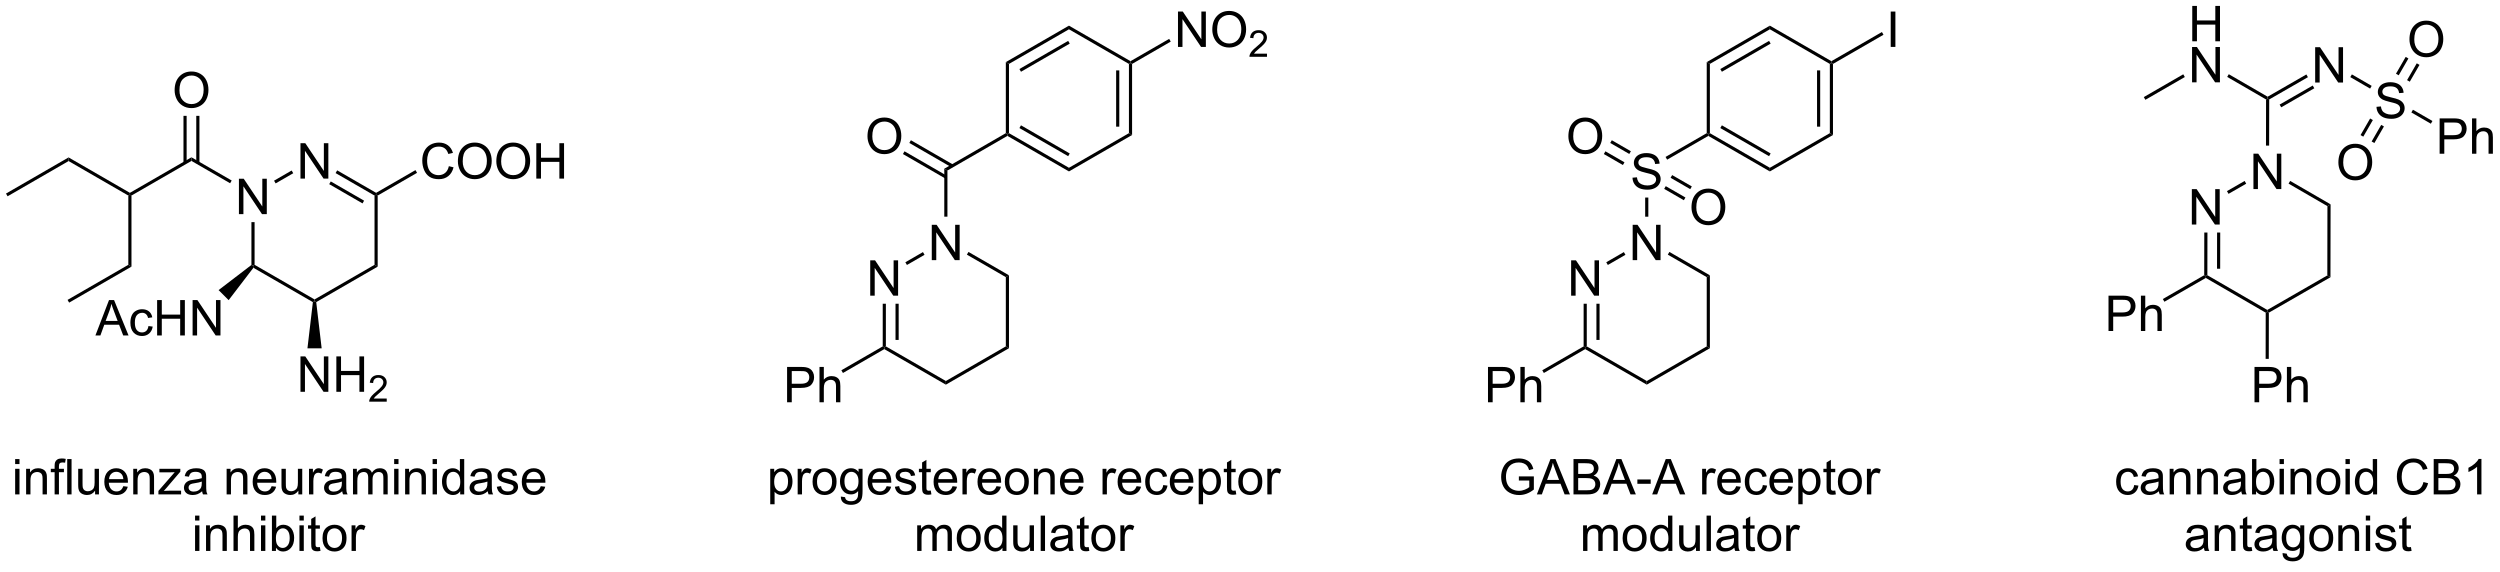 <?xml version="1.0" encoding="UTF-8"?>
<!DOCTYPE svg PUBLIC '-//W3C//DTD SVG 1.0//EN'
          'http://www.w3.org/TR/2001/REC-SVG-20010904/DTD/svg10.dtd'>
<svg stroke-dasharray="none" shape-rendering="auto" xmlns="http://www.w3.org/2000/svg" font-family="'Dialog'" text-rendering="auto" width="555" fill-opacity="1" color-interpolation="auto" color-rendering="auto" preserveAspectRatio="xMidYMid meet" font-size="12px" viewBox="0 0 555 127" fill="black" xmlns:xlink="http://www.w3.org/1999/xlink" stroke="black" image-rendering="auto" stroke-miterlimit="10" stroke-linecap="square" stroke-linejoin="miter" font-style="normal" stroke-width="1" height="127" stroke-dashoffset="0" font-weight="normal" stroke-opacity="1"
><!--Generated by the Batik Graphics2D SVG Generator--><defs id="genericDefs"
  /><g
  ><defs id="defs1"
    ><clipPath clipPathUnits="userSpaceOnUse" id="clipPath1"
      ><path d="M0.633 1.583 L416.84 1.583 L416.84 96.092 L0.633 96.092 L0.633 1.583 Z"
      /></clipPath
      ><clipPath clipPathUnits="userSpaceOnUse" id="clipPath2"
      ><path d="M-0.907 38.504 L-0.907 130.386 L403.727 130.386 L403.727 38.504 Z"
      /></clipPath
    ></defs
    ><g transform="scale(1.333,1.333) translate(-0.633,-1.583) matrix(1.029,0,0,1.029,1.566,-38.022)"
    ><path d="M0.32 70.257 L0.065 69.815 L10.159 63.987 L10.159 64.576 Z" stroke="none" clip-path="url(#clipPath2)"
    /></g
    ><g transform="matrix(1.371,0,0,1.371,1.245,-52.807)"
    ><path d="M10.159 64.576 L10.159 63.987 L20.126 69.742 L20.126 70.036 L19.871 70.183 Z" stroke="none" clip-path="url(#clipPath2)"
    /></g
    ><g transform="matrix(1.371,0,0,1.371,1.245,-52.807)"
    ><path d="M19.871 70.183 L20.126 70.036 L20.381 70.183 L20.381 81.692 L19.871 81.397 Z" stroke="none" clip-path="url(#clipPath2)"
    /></g
    ><g transform="matrix(1.371,0,0,1.371,1.245,-52.807)"
    ><path d="M19.871 81.397 L20.381 81.692 L10.287 87.52 L10.031 87.078 Z" stroke="none" clip-path="url(#clipPath2)"
    /></g
    ><g transform="matrix(1.371,0,0,1.371,1.245,-52.807)"
    ><path d="M20.381 70.183 L20.126 70.036 L20.126 69.742 L30.093 63.987 L30.093 64.576 Z" stroke="none" clip-path="url(#clipPath2)"
    /></g
    ><g transform="matrix(1.371,0,0,1.371,1.245,-52.807)"
    ><path d="M27.369 53.134 Q27.369 51.707 28.135 50.902 Q28.901 50.095 30.111 50.095 Q30.903 50.095 31.539 50.475 Q32.177 50.853 32.51 51.53 Q32.846 52.207 32.846 53.066 Q32.846 53.939 32.494 54.626 Q32.143 55.314 31.497 55.668 Q30.854 56.022 30.106 56.022 Q29.299 56.022 28.661 55.631 Q28.026 55.238 27.697 54.564 Q27.369 53.887 27.369 53.134 ZM28.151 53.145 Q28.151 54.181 28.705 54.777 Q29.263 55.371 30.104 55.371 Q30.958 55.371 31.51 54.77 Q32.065 54.168 32.065 53.064 Q32.065 52.363 31.828 51.842 Q31.591 51.322 31.135 51.035 Q30.682 50.746 30.114 50.746 Q29.309 50.746 28.729 51.301 Q28.151 51.853 28.151 53.145 Z" stroke="none" clip-path="url(#clipPath2)"
    /></g
    ><g transform="matrix(1.371,0,0,1.371,1.245,-52.807)"
    ><path d="M31.384 64.88 L31.384 57.276 L30.873 57.276 L30.873 64.88 ZM29.312 64.88 L29.312 57.276 L28.802 57.276 L28.802 64.88 Z" stroke="none" clip-path="url(#clipPath2)"
    /></g
    ><g transform="matrix(1.371,0,0,1.371,1.245,-52.807)"
    ><path d="M37.78 73.186 L37.78 67.46 L38.559 67.46 L41.567 71.954 L41.567 67.46 L42.293 67.46 L42.293 73.186 L41.514 73.186 L38.507 68.686 L38.507 73.186 L37.78 73.186 Z" stroke="none" clip-path="url(#clipPath2)"
    /></g
    ><g transform="matrix(1.371,0,0,1.371,1.245,-52.807)"
    ><path d="M30.093 64.576 L30.093 63.987 L36.608 67.749 L36.353 68.191 Z" stroke="none" clip-path="url(#clipPath2)"
    /></g
    ><g transform="matrix(1.371,0,0,1.371,1.245,-52.807)"
    ><path d="M47.747 67.432 L47.747 61.705 L48.526 61.705 L51.533 66.2 L51.533 61.705 L52.26 61.705 L52.26 67.432 L51.481 67.432 L48.473 62.932 L48.473 67.432 L47.747 67.432 Z" stroke="none" clip-path="url(#clipPath2)"
    /></g
    ><g transform="matrix(1.371,0,0,1.371,1.245,-52.807)"
    ><path d="M43.723 68.215 L43.468 67.773 L46.319 66.127 L46.575 66.569 Z" stroke="none" clip-path="url(#clipPath2)"
    /></g
    ><g transform="matrix(1.371,0,0,1.371,1.245,-52.807)"
    ><path d="M53.435 66.544 L53.69 66.103 L59.993 69.742 L59.993 70.036 L59.738 70.183 ZM52.399 68.338 L57.794 71.453 L58.049 71.011 L52.654 67.897 Z" stroke="none" clip-path="url(#clipPath2)"
    /></g
    ><g transform="matrix(1.371,0,0,1.371,1.245,-52.807)"
    ><path d="M39.804 74.486 L40.315 74.486 L40.315 81.397 L40.059 81.545 L39.804 81.422 Z" stroke="none" clip-path="url(#clipPath2)"
    /></g
    ><g transform="matrix(1.371,0,0,1.371,1.245,-52.807)"
    ><path d="M59.738 70.183 L59.993 70.036 L60.248 70.183 L60.248 81.692 L59.738 81.397 Z" stroke="none" clip-path="url(#clipPath2)"
    /></g
    ><g transform="matrix(1.371,0,0,1.371,1.245,-52.807)"
    ><path d="M40.124 81.877 L40.059 81.545 L40.315 81.397 L50.026 87.004 L50.026 87.299 L49.755 87.437 Z" stroke="none" clip-path="url(#clipPath2)"
    /></g
    ><g transform="matrix(1.371,0,0,1.371,1.245,-52.807)"
    ><path d="M59.738 81.397 L60.248 81.692 L50.297 87.437 L50.026 87.299 L50.026 87.004 Z" stroke="none" clip-path="url(#clipPath2)"
    /></g
    ><g transform="matrix(1.371,0,0,1.371,1.245,-52.807)"
    ><path d="M71.774 65.424 L72.532 65.614 Q72.295 66.549 71.675 67.041 Q71.055 67.531 70.162 67.531 Q69.235 67.531 68.654 67.153 Q68.076 66.776 67.772 66.062 Q67.469 65.346 67.469 64.526 Q67.469 63.63 67.811 62.966 Q68.154 62.299 68.785 61.953 Q69.415 61.606 70.173 61.606 Q71.032 61.606 71.618 62.044 Q72.204 62.481 72.436 63.276 L71.688 63.45 Q71.49 62.825 71.11 62.541 Q70.733 62.255 70.157 62.255 Q69.498 62.255 69.053 62.572 Q68.61 62.888 68.43 63.421 Q68.251 63.955 68.251 64.52 Q68.251 65.252 68.464 65.796 Q68.678 66.341 69.126 66.612 Q69.576 66.88 70.1 66.88 Q70.735 66.88 71.175 66.513 Q71.618 66.145 71.774 65.424 ZM73.237 64.643 Q73.237 63.216 74.002 62.411 Q74.768 61.604 75.979 61.604 Q76.77 61.604 77.406 61.984 Q78.044 62.361 78.377 63.039 Q78.713 63.716 78.713 64.575 Q78.713 65.447 78.362 66.135 Q78.01 66.822 77.364 67.177 Q76.721 67.531 75.973 67.531 Q75.166 67.531 74.528 67.14 Q73.893 66.747 73.565 66.072 Q73.237 65.395 73.237 64.643 ZM74.018 64.653 Q74.018 65.69 74.572 66.286 Q75.13 66.88 75.971 66.88 Q76.825 66.88 77.377 66.278 Q77.932 65.677 77.932 64.572 Q77.932 63.872 77.695 63.351 Q77.458 62.83 77.002 62.544 Q76.549 62.255 75.981 62.255 Q75.177 62.255 74.596 62.809 Q74.018 63.361 74.018 64.653 ZM79.459 64.643 Q79.459 63.216 80.225 62.411 Q80.99 61.604 82.201 61.604 Q82.993 61.604 83.628 61.984 Q84.266 62.361 84.6 63.039 Q84.936 63.716 84.936 64.575 Q84.936 65.447 84.584 66.135 Q84.233 66.822 83.587 67.177 Q82.944 67.531 82.196 67.531 Q81.389 67.531 80.751 67.14 Q80.115 66.747 79.787 66.072 Q79.459 65.395 79.459 64.643 ZM80.24 64.653 Q80.24 65.69 80.795 66.286 Q81.352 66.88 82.194 66.88 Q83.048 66.88 83.6 66.278 Q84.154 65.677 84.154 64.572 Q84.154 63.872 83.917 63.351 Q83.68 62.83 83.225 62.544 Q82.772 62.255 82.204 62.255 Q81.399 62.255 80.819 62.809 Q80.24 63.361 80.24 64.653 ZM85.934 67.432 L85.934 61.705 L86.692 61.705 L86.692 64.057 L89.669 64.057 L89.669 61.705 L90.427 61.705 L90.427 67.432 L89.669 67.432 L89.669 64.731 L86.692 64.731 L86.692 67.432 L85.934 67.432 Z" stroke="none" clip-path="url(#clipPath2)"
    /></g
    ><g transform="matrix(1.371,0,0,1.371,1.245,-52.807)"
    ><path d="M60.248 70.183 L59.993 70.036 L59.993 69.742 L66.366 66.062 L66.621 66.504 Z" stroke="none" clip-path="url(#clipPath2)"
    /></g
    ><g transform="matrix(1.371,0,0,1.371,1.245,-52.807)"
    ><path d="M47.747 101.958 L47.747 96.231 L48.526 96.231 L51.533 100.726 L51.533 96.231 L52.26 96.231 L52.26 101.958 L51.481 101.958 L48.473 97.458 L48.473 101.958 L47.747 101.958 ZM53.556 101.958 L53.556 96.231 L54.313 96.231 L54.313 98.583 L57.29 98.583 L57.29 96.231 L58.048 96.231 L58.048 101.958 L57.29 101.958 L57.29 99.257 L54.313 99.257 L54.313 101.958 L53.556 101.958 Z" stroke="none" clip-path="url(#clipPath2)"
    /></g
    ><g transform="matrix(1.371,0,0,1.371,1.245,-52.807)"
    ><path d="M61.714 103.05 L61.714 103.558 L58.874 103.558 Q58.868 103.366 58.936 103.191 Q59.044 102.902 59.282 102.62 Q59.522 102.339 59.973 101.97 Q60.673 101.396 60.919 101.06 Q61.165 100.724 61.165 100.425 Q61.165 100.112 60.94 99.898 Q60.718 99.681 60.356 99.681 Q59.975 99.681 59.747 99.909 Q59.518 100.138 59.516 100.542 L58.973 100.487 Q59.03 99.88 59.393 99.564 Q59.757 99.245 60.368 99.245 Q60.987 99.245 61.346 99.589 Q61.708 99.931 61.708 100.437 Q61.708 100.695 61.602 100.945 Q61.497 101.193 61.251 101.468 Q61.007 101.743 60.438 102.224 Q59.964 102.622 59.829 102.765 Q59.694 102.907 59.606 103.05 L61.714 103.05 Z" stroke="none" clip-path="url(#clipPath2)"
    /></g
    ><g transform="matrix(1.371,0,0,1.371,1.245,-52.807)"
    ><path d="M49.755 87.437 L50.026 87.299 L50.297 87.437 L51.177 94.923 L48.875 94.923 Z" stroke="none" clip-path="url(#clipPath2)"
    /></g
    ><g transform="matrix(1.371,0,0,1.371,1.245,-52.807)"
    ><path d="M14.543 92.833 L16.744 87.106 L17.561 87.106 L19.905 92.833 L19.041 92.833 L18.374 91.098 L15.978 91.098 L15.351 92.833 L14.543 92.833 ZM16.197 90.481 L18.14 90.481 L17.541 88.895 Q17.267 88.171 17.134 87.708 Q17.025 88.257 16.827 88.801 L16.197 90.481 ZM23.127 91.312 L23.819 91.403 Q23.705 92.117 23.239 92.523 Q22.772 92.926 22.093 92.926 Q21.241 92.926 20.723 92.369 Q20.205 91.812 20.205 90.773 Q20.205 90.101 20.426 89.598 Q20.65 89.093 21.106 88.843 Q21.561 88.59 22.095 88.59 Q22.772 88.59 23.202 88.932 Q23.632 89.273 23.752 89.903 L23.069 90.007 Q22.97 89.59 22.723 89.379 Q22.476 89.168 22.124 89.168 Q21.593 89.168 21.259 89.549 Q20.929 89.929 20.929 90.754 Q20.929 91.59 21.249 91.971 Q21.569 92.348 22.085 92.348 Q22.499 92.348 22.775 92.096 Q23.054 91.84 23.127 91.312 ZM24.533 92.833 L24.533 87.106 L25.291 87.106 L25.291 89.458 L28.267 89.458 L28.267 87.106 L29.025 87.106 L29.025 92.833 L28.267 92.833 L28.267 90.132 L25.291 90.132 L25.291 92.833 L24.533 92.833 ZM30.279 92.833 L30.279 87.106 L31.058 87.106 L34.065 91.601 L34.065 87.106 L34.792 87.106 L34.792 92.833 L34.013 92.833 L31.006 88.333 L31.006 92.833 L30.279 92.833 Z" stroke="none" clip-path="url(#clipPath2)"
    /></g
    ><g transform="matrix(1.371,0,0,1.371,1.245,-52.807)"
    ><path d="M39.804 81.422 L40.059 81.545 L40.124 81.877 L36.114 87.118 L34.486 85.49 Z" stroke="none" clip-path="url(#clipPath2)"
    /></g
    ><g transform="matrix(1.371,0,0,1.371,1.245,-52.807)"
    ><path d="M1.545 113.659 L1.545 112.852 L2.248 112.852 L2.248 113.659 L1.545 113.659 ZM1.545 118.578 L1.545 114.43 L2.248 114.43 L2.248 118.578 L1.545 118.578 ZM3.32 118.578 L3.32 114.43 L3.953 114.43 L3.953 115.019 Q4.408 114.336 5.273 114.336 Q5.648 114.336 5.96 114.472 Q6.276 114.604 6.432 114.823 Q6.588 115.042 6.651 115.344 Q6.69 115.539 6.69 116.026 L6.69 118.578 L5.987 118.578 L5.987 116.055 Q5.987 115.625 5.903 115.412 Q5.822 115.198 5.614 115.073 Q5.406 114.946 5.125 114.946 Q4.674 114.946 4.348 115.232 Q4.023 115.516 4.023 116.313 L4.023 118.578 L3.32 118.578 ZM7.936 118.578 L7.936 114.977 L7.316 114.977 L7.316 114.43 L7.936 114.43 L7.936 113.987 Q7.936 113.571 8.011 113.368 Q8.113 113.094 8.368 112.925 Q8.623 112.753 9.084 112.753 Q9.381 112.753 9.74 112.823 L9.636 113.438 Q9.417 113.399 9.222 113.399 Q8.902 113.399 8.769 113.537 Q8.636 113.672 8.636 114.047 L8.636 114.43 L9.444 114.43 L9.444 114.977 L8.636 114.977 L8.636 118.578 L7.936 118.578 ZM9.976 118.578 L9.976 112.852 L10.679 112.852 L10.679 118.578 L9.976 118.578 ZM14.488 118.578 L14.488 117.969 Q14.003 118.672 13.17 118.672 Q12.803 118.672 12.485 118.531 Q12.167 118.391 12.011 118.177 Q11.857 117.964 11.795 117.656 Q11.753 117.448 11.753 117 L11.753 114.43 L12.457 114.43 L12.457 116.729 Q12.457 117.281 12.498 117.472 Q12.566 117.75 12.779 117.909 Q12.996 118.065 13.311 118.065 Q13.628 118.065 13.904 117.904 Q14.183 117.743 14.298 117.464 Q14.412 117.183 14.412 116.651 L14.412 114.43 L15.115 114.43 L15.115 118.578 L14.488 118.578 ZM19.057 117.243 L19.783 117.331 Q19.611 117.969 19.145 118.321 Q18.682 118.672 17.96 118.672 Q17.049 118.672 16.515 118.112 Q15.984 117.55 15.984 116.539 Q15.984 115.493 16.523 114.914 Q17.062 114.336 17.921 114.336 Q18.752 114.336 19.278 114.904 Q19.807 115.469 19.807 116.495 Q19.807 116.558 19.804 116.683 L16.71 116.683 Q16.75 117.368 17.096 117.732 Q17.445 118.094 17.963 118.094 Q18.351 118.094 18.625 117.891 Q18.898 117.688 19.057 117.243 ZM16.75 116.104 L19.065 116.104 Q19.018 115.581 18.799 115.321 Q18.463 114.914 17.929 114.914 Q17.445 114.914 17.114 115.24 Q16.783 115.563 16.75 116.104 ZM20.667 118.578 L20.667 114.43 L21.3 114.43 L21.3 115.019 Q21.756 114.336 22.621 114.336 Q22.996 114.336 23.308 114.472 Q23.623 114.604 23.779 114.823 Q23.936 115.042 23.998 115.344 Q24.037 115.539 24.037 116.026 L24.037 118.578 L23.334 118.578 L23.334 116.055 Q23.334 115.625 23.251 115.412 Q23.17 115.198 22.962 115.073 Q22.753 114.946 22.472 114.946 Q22.022 114.946 21.696 115.232 Q21.371 115.516 21.371 116.313 L21.371 118.578 L20.667 118.578 ZM24.744 118.578 L24.744 118.008 L27.385 114.977 Q26.937 115 26.593 115 L24.901 115 L24.901 114.43 L28.291 114.43 L28.291 114.894 L26.046 117.526 L25.611 118.008 Q26.085 117.972 26.5 117.972 L28.416 117.972 L28.416 118.578 L24.744 118.578 ZM31.822 118.065 Q31.432 118.399 31.07 118.537 Q30.71 118.672 30.296 118.672 Q29.611 118.672 29.244 118.339 Q28.877 118.003 28.877 117.485 Q28.877 117.18 29.015 116.927 Q29.156 116.675 29.38 116.524 Q29.604 116.37 29.885 116.292 Q30.093 116.237 30.51 116.188 Q31.361 116.086 31.765 115.946 Q31.768 115.8 31.768 115.761 Q31.768 115.331 31.57 115.156 Q31.299 114.917 30.768 114.917 Q30.273 114.917 30.036 115.091 Q29.799 115.266 29.687 115.706 L29 115.612 Q29.093 115.172 29.307 114.901 Q29.523 114.628 29.929 114.482 Q30.335 114.336 30.869 114.336 Q31.401 114.336 31.731 114.461 Q32.065 114.586 32.221 114.776 Q32.377 114.964 32.44 115.253 Q32.476 115.433 32.476 115.901 L32.476 116.839 Q32.476 117.821 32.52 118.081 Q32.565 118.339 32.697 118.578 L31.963 118.578 Q31.854 118.36 31.822 118.065 ZM31.765 116.495 Q31.382 116.651 30.617 116.761 Q30.182 116.823 30.002 116.901 Q29.822 116.979 29.723 117.13 Q29.627 117.281 29.627 117.464 Q29.627 117.745 29.841 117.933 Q30.054 118.12 30.463 118.12 Q30.869 118.12 31.184 117.943 Q31.502 117.766 31.651 117.456 Q31.765 117.219 31.765 116.753 L31.765 116.495 ZM35.788 118.578 L35.788 114.43 L36.421 114.43 L36.421 115.019 Q36.877 114.336 37.742 114.336 Q38.117 114.336 38.429 114.472 Q38.744 114.604 38.901 114.823 Q39.057 115.042 39.119 115.344 Q39.158 115.539 39.158 116.026 L39.158 118.578 L38.455 118.578 L38.455 116.055 Q38.455 115.625 38.372 115.412 Q38.291 115.198 38.083 115.073 Q37.874 114.946 37.593 114.946 Q37.143 114.946 36.817 115.232 Q36.492 115.516 36.492 116.313 L36.492 118.578 L35.788 118.578 ZM43.076 117.243 L43.803 117.331 Q43.631 117.969 43.165 118.321 Q42.701 118.672 41.98 118.672 Q41.069 118.672 40.535 118.112 Q40.003 117.55 40.003 116.539 Q40.003 115.493 40.542 114.914 Q41.081 114.336 41.941 114.336 Q42.772 114.336 43.298 114.904 Q43.826 115.469 43.826 116.495 Q43.826 116.558 43.824 116.683 L40.73 116.683 Q40.769 117.368 41.115 117.732 Q41.464 118.094 41.983 118.094 Q42.371 118.094 42.644 117.891 Q42.917 117.688 43.076 117.243 ZM40.769 116.104 L43.084 116.104 Q43.037 115.581 42.819 115.321 Q42.483 114.914 41.949 114.914 Q41.464 114.914 41.134 115.24 Q40.803 115.563 40.769 116.104 ZM47.406 118.578 L47.406 117.969 Q46.921 118.672 46.088 118.672 Q45.721 118.672 45.403 118.531 Q45.085 118.391 44.929 118.177 Q44.776 117.964 44.713 117.656 Q44.671 117.448 44.671 117 L44.671 114.43 L45.374 114.43 L45.374 116.729 Q45.374 117.281 45.416 117.472 Q45.484 117.75 45.697 117.909 Q45.913 118.065 46.229 118.065 Q46.546 118.065 46.822 117.904 Q47.101 117.743 47.216 117.464 Q47.33 117.183 47.33 116.651 L47.33 114.43 L48.033 114.43 L48.033 118.578 L47.406 118.578 ZM49.128 118.578 L49.128 114.43 L49.761 114.43 L49.761 115.058 Q50.003 114.618 50.206 114.477 Q50.412 114.336 50.66 114.336 Q51.014 114.336 51.381 114.563 L51.139 115.214 Q50.881 115.063 50.623 115.063 Q50.394 115.063 50.209 115.201 Q50.027 115.339 49.949 115.586 Q49.831 115.961 49.831 116.406 L49.831 118.578 L49.128 118.578 ZM54.506 118.065 Q54.115 118.399 53.753 118.537 Q53.394 118.672 52.98 118.672 Q52.295 118.672 51.928 118.339 Q51.561 118.003 51.561 117.485 Q51.561 117.18 51.699 116.927 Q51.839 116.675 52.063 116.524 Q52.287 116.37 52.569 116.292 Q52.777 116.237 53.194 116.188 Q54.045 116.086 54.449 115.946 Q54.451 115.8 54.451 115.761 Q54.451 115.331 54.253 115.156 Q53.983 114.917 53.451 114.917 Q52.956 114.917 52.719 115.091 Q52.483 115.266 52.371 115.706 L51.683 115.612 Q51.777 115.172 51.99 114.901 Q52.206 114.628 52.613 114.482 Q53.019 114.336 53.553 114.336 Q54.084 114.336 54.415 114.461 Q54.748 114.586 54.904 114.776 Q55.061 114.964 55.123 115.253 Q55.16 115.433 55.16 115.901 L55.16 116.839 Q55.16 117.821 55.204 118.081 Q55.248 118.339 55.381 118.578 L54.647 118.578 Q54.537 118.36 54.506 118.065 ZM54.449 116.495 Q54.066 116.651 53.3 116.761 Q52.865 116.823 52.686 116.901 Q52.506 116.979 52.407 117.13 Q52.311 117.281 52.311 117.464 Q52.311 117.745 52.524 117.933 Q52.738 118.12 53.147 118.12 Q53.553 118.12 53.868 117.943 Q54.186 117.766 54.334 117.456 Q54.449 117.219 54.449 116.753 L54.449 116.495 ZM56.249 118.578 L56.249 114.43 L56.877 114.43 L56.877 115.011 Q57.072 114.706 57.395 114.521 Q57.721 114.336 58.135 114.336 Q58.596 114.336 58.89 114.529 Q59.187 114.719 59.307 115.063 Q59.799 114.336 60.588 114.336 Q61.205 114.336 61.536 114.677 Q61.869 115.019 61.869 115.729 L61.869 118.578 L61.171 118.578 L61.171 115.964 Q61.171 115.542 61.101 115.357 Q61.033 115.172 60.854 115.06 Q60.674 114.946 60.432 114.946 Q59.994 114.946 59.705 115.237 Q59.416 115.526 59.416 116.167 L59.416 118.578 L58.713 118.578 L58.713 115.883 Q58.713 115.414 58.541 115.18 Q58.369 114.946 57.979 114.946 Q57.682 114.946 57.429 115.102 Q57.179 115.258 57.065 115.56 Q56.953 115.86 56.953 116.425 L56.953 118.578 L56.249 118.578 ZM62.916 113.659 L62.916 112.852 L63.619 112.852 L63.619 113.659 L62.916 113.659 ZM62.916 118.578 L62.916 114.43 L63.619 114.43 L63.619 118.578 L62.916 118.578 ZM64.691 118.578 L64.691 114.43 L65.324 114.43 L65.324 115.019 Q65.779 114.336 66.644 114.336 Q67.019 114.336 67.332 114.472 Q67.647 114.604 67.803 114.823 Q67.959 115.042 68.022 115.344 Q68.061 115.539 68.061 116.026 L68.061 118.578 L67.358 118.578 L67.358 116.055 Q67.358 115.625 67.274 115.412 Q67.194 115.198 66.985 115.073 Q66.777 114.946 66.496 114.946 Q66.045 114.946 65.719 115.232 Q65.394 115.516 65.394 116.313 L65.394 118.578 L64.691 118.578 ZM69.143 113.659 L69.143 112.852 L69.846 112.852 L69.846 113.659 L69.143 113.659 ZM69.143 118.578 L69.143 114.43 L69.846 114.43 L69.846 118.578 L69.143 118.578 ZM73.608 118.578 L73.608 118.055 Q73.214 118.672 72.449 118.672 Q71.951 118.672 71.535 118.399 Q71.121 118.125 70.891 117.636 Q70.662 117.144 70.662 116.508 Q70.662 115.886 70.868 115.38 Q71.076 114.875 71.49 114.607 Q71.904 114.336 72.417 114.336 Q72.792 114.336 73.084 114.495 Q73.378 114.651 73.561 114.906 L73.561 112.852 L74.261 112.852 L74.261 118.578 L73.608 118.578 ZM71.386 116.508 Q71.386 117.305 71.722 117.701 Q72.058 118.094 72.514 118.094 Q72.975 118.094 73.298 117.716 Q73.621 117.339 73.621 116.565 Q73.621 115.714 73.292 115.315 Q72.964 114.917 72.483 114.917 Q72.014 114.917 71.699 115.3 Q71.386 115.683 71.386 116.508 ZM78.072 118.065 Q77.682 118.399 77.32 118.537 Q76.96 118.672 76.546 118.672 Q75.862 118.672 75.494 118.339 Q75.127 118.003 75.127 117.485 Q75.127 117.18 75.265 116.927 Q75.406 116.675 75.63 116.524 Q75.854 116.37 76.135 116.292 Q76.343 116.237 76.76 116.188 Q77.612 116.086 78.015 115.946 Q78.018 115.8 78.018 115.761 Q78.018 115.331 77.82 115.156 Q77.549 114.917 77.018 114.917 Q76.523 114.917 76.286 115.091 Q76.049 115.266 75.937 115.706 L75.249 115.612 Q75.343 115.172 75.557 114.901 Q75.773 114.628 76.179 114.482 Q76.585 114.336 77.119 114.336 Q77.65 114.336 77.981 114.461 Q78.315 114.586 78.471 114.776 Q78.627 114.964 78.69 115.253 Q78.726 115.433 78.726 115.901 L78.726 116.839 Q78.726 117.821 78.77 118.081 Q78.815 118.339 78.947 118.578 L78.213 118.578 Q78.104 118.36 78.072 118.065 ZM78.015 116.495 Q77.632 116.651 76.867 116.761 Q76.432 116.823 76.252 116.901 Q76.072 116.979 75.973 117.13 Q75.877 117.281 75.877 117.464 Q75.877 117.745 76.091 117.933 Q76.304 118.12 76.713 118.12 Q77.119 118.12 77.434 117.943 Q77.752 117.766 77.9 117.456 Q78.015 117.219 78.015 116.753 L78.015 116.495 ZM79.535 117.339 L80.23 117.229 Q80.287 117.649 80.555 117.873 Q80.824 118.094 81.303 118.094 Q81.787 118.094 82.022 117.896 Q82.256 117.698 82.256 117.433 Q82.256 117.196 82.05 117.058 Q81.904 116.964 81.332 116.821 Q80.558 116.625 80.259 116.482 Q79.959 116.339 79.805 116.089 Q79.652 115.836 79.652 115.531 Q79.652 115.253 79.777 115.019 Q79.904 114.781 80.123 114.625 Q80.287 114.503 80.571 114.419 Q80.855 114.336 81.178 114.336 Q81.667 114.336 82.035 114.477 Q82.404 114.618 82.579 114.857 Q82.756 115.097 82.824 115.5 L82.136 115.594 Q82.089 115.274 81.863 115.094 Q81.639 114.914 81.23 114.914 Q80.746 114.914 80.537 115.076 Q80.332 115.235 80.332 115.448 Q80.332 115.586 80.417 115.696 Q80.503 115.808 80.686 115.883 Q80.792 115.922 81.308 116.063 Q82.053 116.261 82.347 116.388 Q82.644 116.516 82.811 116.758 Q82.98 117 82.98 117.36 Q82.98 117.711 82.774 118.021 Q82.569 118.331 82.18 118.503 Q81.795 118.672 81.308 118.672 Q80.498 118.672 80.074 118.336 Q79.652 118 79.535 117.339 ZM86.654 117.243 L87.381 117.331 Q87.209 117.969 86.743 118.321 Q86.279 118.672 85.558 118.672 Q84.647 118.672 84.113 118.112 Q83.582 117.55 83.582 116.539 Q83.582 115.493 84.121 114.914 Q84.66 114.336 85.519 114.336 Q86.35 114.336 86.876 114.904 Q87.404 115.469 87.404 116.495 Q87.404 116.558 87.402 116.683 L84.308 116.683 Q84.347 117.368 84.694 117.732 Q85.042 118.094 85.561 118.094 Q85.949 118.094 86.222 117.891 Q86.496 117.688 86.654 117.243 ZM84.347 116.104 L86.662 116.104 Q86.615 115.581 86.397 115.321 Q86.061 114.914 85.527 114.914 Q85.042 114.914 84.712 115.24 Q84.381 115.563 84.347 116.104 Z" stroke="none" clip-path="url(#clipPath2)"
    /></g
    ><g transform="matrix(1.371,0,0,1.371,1.245,-52.807)"
    ><path d="M30.678 122.809 L30.678 122.002 L31.381 122.002 L31.381 122.809 L30.678 122.809 ZM30.678 127.728 L30.678 123.58 L31.381 123.58 L31.381 127.728 L30.678 127.728 ZM32.453 127.728 L32.453 123.58 L33.085 123.58 L33.085 124.168 Q33.541 123.486 34.406 123.486 Q34.781 123.486 35.093 123.622 Q35.408 123.754 35.565 123.973 Q35.721 124.192 35.783 124.494 Q35.822 124.689 35.822 125.176 L35.822 127.728 L35.119 127.728 L35.119 125.205 Q35.119 124.775 35.036 124.562 Q34.955 124.348 34.747 124.223 Q34.538 124.096 34.257 124.096 Q33.807 124.096 33.481 124.382 Q33.156 124.666 33.156 125.463 L33.156 127.728 L32.453 127.728 ZM36.902 127.728 L36.902 122.002 L37.605 122.002 L37.605 124.056 Q38.097 123.486 38.847 123.486 Q39.308 123.486 39.647 123.668 Q39.988 123.848 40.134 124.168 Q40.279 124.489 40.279 125.098 L40.279 127.728 L39.576 127.728 L39.576 125.098 Q39.576 124.572 39.347 124.333 Q39.121 124.09 38.701 124.09 Q38.389 124.09 38.113 124.254 Q37.839 124.416 37.722 124.695 Q37.605 124.971 37.605 125.458 L37.605 127.728 L36.902 127.728 ZM41.354 122.809 L41.354 122.002 L42.057 122.002 L42.057 122.809 L41.354 122.809 ZM41.354 127.728 L41.354 123.58 L42.057 123.58 L42.057 127.728 L41.354 127.728 ZM43.777 127.728 L43.123 127.728 L43.123 122.002 L43.826 122.002 L43.826 124.043 Q44.272 123.486 44.964 123.486 Q45.347 123.486 45.688 123.64 Q46.029 123.793 46.251 124.075 Q46.472 124.353 46.597 124.749 Q46.722 125.142 46.722 125.59 Q46.722 126.658 46.194 127.241 Q45.667 127.822 44.928 127.822 Q44.194 127.822 43.777 127.208 L43.777 127.728 ZM43.769 125.622 Q43.769 126.369 43.972 126.7 Q44.303 127.244 44.871 127.244 Q45.331 127.244 45.667 126.843 Q46.003 126.442 46.003 125.65 Q46.003 124.838 45.681 124.452 Q45.358 124.064 44.902 124.064 Q44.441 124.064 44.105 124.465 Q43.769 124.864 43.769 125.622 ZM47.58 122.809 L47.58 122.002 L48.283 122.002 L48.283 122.809 L47.58 122.809 ZM47.58 127.728 L47.58 123.58 L48.283 123.58 L48.283 127.728 L47.58 127.728 ZM50.889 127.098 L50.99 127.721 Q50.694 127.783 50.459 127.783 Q50.076 127.783 49.865 127.663 Q49.654 127.541 49.569 127.343 Q49.483 127.145 49.483 126.512 L49.483 124.127 L48.967 124.127 L48.967 123.58 L49.483 123.58 L49.483 122.551 L50.183 122.129 L50.183 123.58 L50.889 123.58 L50.889 124.127 L50.183 124.127 L50.183 126.551 Q50.183 126.853 50.219 126.939 Q50.256 127.025 50.339 127.077 Q50.425 127.127 50.581 127.127 Q50.699 127.127 50.889 127.098 ZM51.315 125.653 Q51.315 124.502 51.955 123.947 Q52.492 123.486 53.26 123.486 Q54.117 123.486 54.658 124.046 Q55.203 124.606 55.203 125.596 Q55.203 126.395 54.96 126.856 Q54.721 127.314 54.263 127.57 Q53.804 127.822 53.26 127.822 Q52.39 127.822 51.851 127.265 Q51.315 126.705 51.315 125.653 ZM52.038 125.653 Q52.038 126.45 52.385 126.848 Q52.734 127.244 53.26 127.244 Q53.783 127.244 54.13 126.846 Q54.479 126.447 54.479 125.629 Q54.479 124.861 54.13 124.465 Q53.781 124.067 53.26 124.067 Q52.734 124.067 52.385 124.463 Q52.038 124.856 52.038 125.653 ZM56.019 127.728 L56.019 123.58 L56.652 123.58 L56.652 124.208 Q56.894 123.767 57.097 123.627 Q57.303 123.486 57.55 123.486 Q57.904 123.486 58.272 123.713 L58.029 124.364 Q57.772 124.213 57.514 124.213 Q57.285 124.213 57.1 124.351 Q56.917 124.489 56.839 124.736 Q56.722 125.111 56.722 125.556 L56.722 127.728 L56.019 127.728 Z" stroke="none" clip-path="url(#clipPath2)"
    /></g
    ><g transform="matrix(1.371,0,0,1.371,1.245,-52.807)"
    ><path d="M140.004 86.395 L140.004 80.668 L140.782 80.668 L143.79 85.163 L143.79 80.668 L144.517 80.668 L144.517 86.395 L143.738 86.395 L140.73 81.895 L140.73 86.395 L140.004 86.395 Z" stroke="none" clip-path="url(#clipPath2)"
    /></g
    ><g transform="matrix(1.371,0,0,1.371,1.245,-52.807)"
    ><path d="M149.97 80.641 L149.97 74.914 L150.749 74.914 L153.757 79.409 L153.757 74.914 L154.483 74.914 L154.483 80.641 L153.705 80.641 L150.697 76.141 L150.697 80.641 L149.97 80.641 Z" stroke="none" clip-path="url(#clipPath2)"
    /></g
    ><g transform="matrix(1.371,0,0,1.371,1.245,-52.807)"
    ><path d="M142.028 87.695 L142.538 87.695 L142.538 94.606 L142.283 94.753 L142.028 94.606 ZM144.099 87.695 L144.099 93.557 L144.61 93.557 L144.61 87.695 Z" stroke="none" clip-path="url(#clipPath2)"
    /></g
    ><g transform="matrix(1.371,0,0,1.371,1.245,-52.807)"
    ><path d="M142.283 95.048 L142.283 94.753 L142.538 94.606 L152.25 100.213 L152.25 100.802 Z" stroke="none" clip-path="url(#clipPath2)"
    /></g
    ><g transform="matrix(1.371,0,0,1.371,1.245,-52.807)"
    ><path d="M152.25 100.802 L152.25 100.213 L161.961 94.606 L162.472 94.901 Z" stroke="none" clip-path="url(#clipPath2)"
    /></g
    ><g transform="matrix(1.371,0,0,1.371,1.245,-52.807)"
    ><path d="M162.472 94.901 L161.961 94.606 L161.961 83.392 L162.472 83.097 Z" stroke="none" clip-path="url(#clipPath2)"
    /></g
    ><g transform="matrix(1.371,0,0,1.371,1.245,-52.807)"
    ><path d="M162.472 83.097 L161.961 83.392 L155.658 79.753 L155.913 79.311 Z" stroke="none" clip-path="url(#clipPath2)"
    /></g
    ><g transform="matrix(1.371,0,0,1.371,1.245,-52.807)"
    ><path d="M148.543 79.336 L148.798 79.778 L145.947 81.424 L145.692 80.982 Z" stroke="none" clip-path="url(#clipPath2)"
    /></g
    ><g transform="matrix(1.371,0,0,1.371,1.245,-52.807)"
    ><path d="M152.505 73.606 L151.995 73.606 L151.995 65.835 L152.505 66.129 Z" stroke="none" clip-path="url(#clipPath2)"
    /></g
    ><g transform="matrix(1.371,0,0,1.371,1.245,-52.807)"
    ><path d="M126.541 103.658 L126.541 97.931 L128.702 97.931 Q129.273 97.931 129.572 97.986 Q129.994 98.056 130.278 98.254 Q130.564 98.45 130.739 98.806 Q130.913 99.16 130.913 99.588 Q130.913 100.317 130.447 100.825 Q129.983 101.33 128.767 101.33 L127.299 101.33 L127.299 103.658 L126.541 103.658 ZM127.299 100.653 L128.78 100.653 Q129.515 100.653 129.822 100.379 Q130.132 100.106 130.132 99.611 Q130.132 99.251 129.95 98.996 Q129.767 98.739 129.47 98.658 Q129.28 98.606 128.765 98.606 L127.299 98.606 L127.299 100.653 ZM131.788 103.658 L131.788 97.931 L132.491 97.931 L132.491 99.986 Q132.983 99.416 133.733 99.416 Q134.194 99.416 134.533 99.598 Q134.874 99.778 135.02 100.098 Q135.166 100.418 135.166 101.028 L135.166 103.658 L134.463 103.658 L134.463 101.028 Q134.463 100.501 134.233 100.262 Q134.007 100.02 133.588 100.02 Q133.275 100.02 132.999 100.184 Q132.726 100.345 132.608 100.624 Q132.491 100.9 132.491 101.387 L132.491 103.658 L131.788 103.658 Z" stroke="none" clip-path="url(#clipPath2)"
    /></g
    ><g transform="matrix(1.371,0,0,1.371,1.245,-52.807)"
    ><path d="M142.028 94.606 L142.283 94.753 L142.283 95.048 L135.587 98.914 L135.332 98.472 Z" stroke="none" clip-path="url(#clipPath2)"
    /></g
    ><g transform="matrix(1.371,0,0,1.371,1.245,-52.807)"
    ><path d="M139.56 60.588 Q139.56 59.161 140.325 58.357 Q141.091 57.549 142.302 57.549 Q143.094 57.549 143.729 57.93 Q144.367 58.307 144.7 58.984 Q145.036 59.661 145.036 60.521 Q145.036 61.393 144.685 62.081 Q144.333 62.768 143.687 63.122 Q143.044 63.477 142.297 63.477 Q141.489 63.477 140.851 63.086 Q140.216 62.693 139.888 62.018 Q139.56 61.341 139.56 60.588 ZM140.341 60.599 Q140.341 61.635 140.896 62.232 Q141.453 62.825 142.294 62.825 Q143.148 62.825 143.7 62.224 Q144.255 61.622 144.255 60.518 Q144.255 59.818 144.018 59.297 Q143.781 58.776 143.325 58.489 Q142.872 58.2 142.304 58.2 Q141.5 58.2 140.919 58.755 Q140.341 59.307 140.341 60.599 Z" stroke="none" clip-path="url(#clipPath2)"
    /></g
    ><g transform="matrix(1.371,0,0,1.371,1.245,-52.807)"
    ><path d="M153.413 65.163 L146.591 61.224 L146.336 61.666 L153.158 65.605 ZM152.377 66.957 L145.555 63.018 L145.3 63.46 L152.122 67.399 Z" stroke="none" clip-path="url(#clipPath2)"
    /></g
    ><g transform="matrix(1.371,0,0,1.371,1.245,-52.807)"
    ><path d="M152.505 66.129 L151.995 65.835 L161.961 60.08 L162.216 60.227 L162.216 60.522 Z" stroke="none" clip-path="url(#clipPath2)"
    /></g
    ><g transform="matrix(1.371,0,0,1.371,1.245,-52.807)"
    ><path d="M162.216 60.522 L162.216 60.227 L162.472 60.08 L172.183 65.687 L172.183 66.276 ZM164.161 59.252 L172.056 63.811 L172.311 63.369 L164.416 58.81 Z" stroke="none" clip-path="url(#clipPath2)"
    /></g
    ><g transform="matrix(1.371,0,0,1.371,1.245,-52.807)"
    ><path d="M172.183 66.276 L172.183 65.687 L181.895 60.08 L182.405 60.375 Z" stroke="none" clip-path="url(#clipPath2)"
    /></g
    ><g transform="matrix(1.371,0,0,1.371,1.245,-52.807)"
    ><path d="M182.405 60.375 L181.895 60.08 L181.895 48.866 L182.15 48.719 L182.405 48.866 ZM180.334 59.031 L180.334 49.915 L179.823 49.915 L179.823 59.031 Z" stroke="none" clip-path="url(#clipPath2)"
    /></g
    ><g transform="matrix(1.371,0,0,1.371,1.245,-52.807)"
    ><path d="M182.15 48.424 L182.15 48.719 L181.895 48.866 L172.183 43.259 L172.183 42.67 Z" stroke="none" clip-path="url(#clipPath2)"
    /></g
    ><g transform="matrix(1.371,0,0,1.371,1.245,-52.807)"
    ><path d="M172.183 42.67 L172.183 43.259 L162.472 48.866 L161.961 48.572 ZM172.056 45.136 L164.161 49.694 L164.416 50.136 L172.311 45.577 Z" stroke="none" clip-path="url(#clipPath2)"
    /></g
    ><g transform="matrix(1.371,0,0,1.371,1.245,-52.807)"
    ><path d="M161.961 48.572 L162.472 48.866 L162.472 60.08 L162.216 60.227 L161.961 60.08 Z" stroke="none" clip-path="url(#clipPath2)"
    /></g
    ><g transform="matrix(1.371,0,0,1.371,1.245,-52.807)"
    ><path d="M189.838 46.114 L189.838 40.388 L190.616 40.388 L193.624 44.883 L193.624 40.388 L194.351 40.388 L194.351 46.114 L193.572 46.114 L190.564 41.614 L190.564 46.114 L189.838 46.114 ZM195.394 43.325 Q195.394 41.898 196.159 41.094 Q196.925 40.286 198.136 40.286 Q198.927 40.286 199.563 40.667 Q200.201 41.044 200.534 41.721 Q200.87 42.398 200.87 43.258 Q200.87 44.13 200.519 44.818 Q200.167 45.505 199.521 45.859 Q198.878 46.214 198.131 46.214 Q197.323 46.214 196.685 45.823 Q196.05 45.43 195.722 44.755 Q195.394 44.078 195.394 43.325 ZM196.175 43.336 Q196.175 44.372 196.73 44.969 Q197.287 45.562 198.128 45.562 Q198.982 45.562 199.534 44.961 Q200.089 44.359 200.089 43.255 Q200.089 42.555 199.852 42.034 Q199.615 41.513 199.159 41.227 Q198.706 40.937 198.138 40.937 Q197.334 40.937 196.753 41.492 Q196.175 42.044 196.175 43.336 Z" stroke="none" clip-path="url(#clipPath2)"
    /></g
    ><g transform="matrix(1.371,0,0,1.371,1.245,-52.807)"
    ><path d="M204.25 47.207 L204.25 47.715 L201.41 47.715 Q201.404 47.523 201.472 47.347 Q201.58 47.058 201.818 46.777 Q202.058 46.496 202.509 46.127 Q203.209 45.552 203.455 45.217 Q203.701 44.88 203.701 44.582 Q203.701 44.269 203.476 44.054 Q203.254 43.837 202.892 43.837 Q202.511 43.837 202.283 44.066 Q202.054 44.295 202.052 44.699 L201.509 44.644 Q201.566 44.037 201.929 43.72 Q202.293 43.402 202.904 43.402 Q203.523 43.402 203.882 43.746 Q204.244 44.087 204.244 44.593 Q204.244 44.851 204.138 45.101 Q204.033 45.349 203.787 45.625 Q203.543 45.9 202.974 46.38 Q202.5 46.779 202.365 46.922 Q202.23 47.064 202.142 47.207 L204.25 47.207 Z" stroke="none" clip-path="url(#clipPath2)"
    /></g
    ><g transform="matrix(1.371,0,0,1.371,1.245,-52.807)"
    ><path d="M182.405 48.866 L182.15 48.719 L182.15 48.424 L188.41 44.81 L188.665 45.252 Z" stroke="none" clip-path="url(#clipPath2)"
    /></g
    ><g transform="matrix(1.371,0,0,1.371,1.245,-52.807)"
    ><path d="M253.498 86.395 L253.498 80.668 L254.276 80.668 L257.284 85.163 L257.284 80.668 L258.011 80.668 L258.011 86.395 L257.232 86.395 L254.224 81.895 L254.224 86.395 L253.498 86.395 Z" stroke="none" clip-path="url(#clipPath2)"
    /></g
    ><g transform="matrix(1.371,0,0,1.371,1.245,-52.807)"
    ><path d="M263.464 80.641 L263.464 74.914 L264.243 74.914 L267.251 79.409 L267.251 74.914 L267.977 74.914 L267.977 80.641 L267.199 80.641 L264.191 76.141 L264.191 80.641 L263.464 80.641 Z" stroke="none" clip-path="url(#clipPath2)"
    /></g
    ><g transform="matrix(1.371,0,0,1.371,1.245,-52.807)"
    ><path d="M255.522 87.695 L256.032 87.695 L256.032 94.606 L255.777 94.753 L255.522 94.606 ZM257.593 87.695 L257.593 93.557 L258.103 93.557 L258.103 87.695 Z" stroke="none" clip-path="url(#clipPath2)"
    /></g
    ><g transform="matrix(1.371,0,0,1.371,1.245,-52.807)"
    ><path d="M255.777 95.048 L255.777 94.753 L256.032 94.606 L265.744 100.213 L265.744 100.802 Z" stroke="none" clip-path="url(#clipPath2)"
    /></g
    ><g transform="matrix(1.371,0,0,1.371,1.245,-52.807)"
    ><path d="M265.744 100.802 L265.744 100.213 L275.455 94.606 L275.966 94.901 Z" stroke="none" clip-path="url(#clipPath2)"
    /></g
    ><g transform="matrix(1.371,0,0,1.371,1.245,-52.807)"
    ><path d="M275.966 94.901 L275.455 94.606 L275.455 83.392 L275.966 83.097 Z" stroke="none" clip-path="url(#clipPath2)"
    /></g
    ><g transform="matrix(1.371,0,0,1.371,1.245,-52.807)"
    ><path d="M275.966 83.097 L275.455 83.392 L269.152 79.753 L269.408 79.311 Z" stroke="none" clip-path="url(#clipPath2)"
    /></g
    ><g transform="matrix(1.371,0,0,1.371,1.245,-52.807)"
    ><path d="M262.037 79.336 L262.292 79.778 L259.441 81.424 L259.186 80.982 Z" stroke="none" clip-path="url(#clipPath2)"
    /></g
    ><g transform="matrix(1.371,0,0,1.371,1.245,-52.807)"
    ><path d="M263.435 67.291 L264.151 67.228 Q264.201 67.658 264.386 67.934 Q264.573 68.21 264.964 68.379 Q265.354 68.549 265.841 68.549 Q266.276 68.549 266.607 68.421 Q266.94 68.291 267.102 68.067 Q267.263 67.843 267.263 67.577 Q267.263 67.306 267.107 67.106 Q266.951 66.905 266.591 66.767 Q266.362 66.679 265.573 66.489 Q264.784 66.299 264.466 66.132 Q264.058 65.916 263.854 65.598 Q263.654 65.28 263.654 64.884 Q263.654 64.452 263.899 64.075 Q264.146 63.697 264.617 63.502 Q265.091 63.306 265.67 63.306 Q266.308 63.306 266.792 63.512 Q267.279 63.718 267.539 64.116 Q267.802 64.515 267.823 65.017 L267.097 65.072 Q267.037 64.53 266.698 64.254 Q266.362 63.975 265.701 63.975 Q265.013 63.975 264.698 64.228 Q264.386 64.478 264.386 64.835 Q264.386 65.142 264.607 65.343 Q264.826 65.541 265.75 65.752 Q266.675 65.96 267.018 66.116 Q267.518 66.345 267.755 66.7 Q267.995 67.054 267.995 67.515 Q267.995 67.97 267.732 68.377 Q267.472 68.78 266.979 69.007 Q266.49 69.231 265.878 69.231 Q265.099 69.231 264.573 69.004 Q264.05 68.775 263.75 68.322 Q263.451 67.866 263.435 67.291 Z" stroke="none" clip-path="url(#clipPath2)"
    /></g
    ><g transform="matrix(1.371,0,0,1.371,1.245,-52.807)"
    ><path d="M265.999 73.606 L265.488 73.606 L265.488 70.506 L265.999 70.506 Z" stroke="none" clip-path="url(#clipPath2)"
    /></g
    ><g transform="matrix(1.371,0,0,1.371,1.245,-52.807)"
    ><path d="M240.035 103.658 L240.035 97.931 L242.196 97.931 Q242.766 97.931 243.066 97.986 Q243.488 98.056 243.772 98.254 Q244.058 98.45 244.232 98.806 Q244.407 99.16 244.407 99.588 Q244.407 100.317 243.941 100.825 Q243.477 101.33 242.261 101.33 L240.792 101.33 L240.792 103.658 L240.035 103.658 ZM240.792 100.653 L242.274 100.653 Q243.008 100.653 243.316 100.379 Q243.626 100.106 243.626 99.611 Q243.626 99.251 243.444 98.996 Q243.261 98.739 242.964 98.658 Q242.774 98.606 242.258 98.606 L240.792 98.606 L240.792 100.653 ZM245.282 103.658 L245.282 97.931 L245.985 97.931 L245.985 99.986 Q246.477 99.416 247.227 99.416 Q247.688 99.416 248.027 99.598 Q248.368 99.778 248.514 100.098 Q248.66 100.418 248.66 101.028 L248.66 103.658 L247.957 103.658 L247.957 101.028 Q247.957 100.501 247.727 100.262 Q247.501 100.02 247.082 100.02 Q246.769 100.02 246.493 100.184 Q246.22 100.345 246.102 100.624 Q245.985 100.9 245.985 101.387 L245.985 103.658 L245.282 103.658 Z" stroke="none" clip-path="url(#clipPath2)"
    /></g
    ><g transform="matrix(1.371,0,0,1.371,1.245,-52.807)"
    ><path d="M255.522 94.606 L255.777 94.753 L255.777 95.048 L249.081 98.914 L248.826 98.472 Z" stroke="none" clip-path="url(#clipPath2)"
    /></g
    ><g transform="matrix(1.371,0,0,1.371,1.245,-52.807)"
    ><path d="M253.054 60.588 Q253.054 59.161 253.819 58.357 Q254.585 57.549 255.796 57.549 Q256.587 57.549 257.223 57.93 Q257.861 58.307 258.194 58.984 Q258.53 59.661 258.53 60.521 Q258.53 61.393 258.178 62.081 Q257.827 62.768 257.181 63.122 Q256.538 63.477 255.791 63.477 Q254.983 63.477 254.345 63.086 Q253.71 62.693 253.382 62.018 Q253.054 61.341 253.054 60.588 ZM253.835 60.599 Q253.835 61.635 254.389 62.232 Q254.947 62.825 255.788 62.825 Q256.642 62.825 257.194 62.224 Q257.749 61.622 257.749 60.518 Q257.749 59.818 257.512 59.297 Q257.275 58.776 256.819 58.489 Q256.366 58.2 255.798 58.2 Q254.994 58.2 254.413 58.755 Q253.835 59.307 253.835 60.599 Z" stroke="none" clip-path="url(#clipPath2)"
    /></g
    ><g transform="matrix(1.371,0,0,1.371,1.245,-52.807)"
    ><path d="M263.172 63.007 L260.085 61.224 L259.83 61.666 L262.917 63.448 ZM262.136 64.801 L259.049 63.018 L258.794 63.46 L261.881 65.242 Z" stroke="none" clip-path="url(#clipPath2)"
    /></g
    ><g transform="matrix(1.371,0,0,1.371,1.245,-52.807)"
    ><path d="M269.044 64.371 L268.788 63.929 L275.455 60.08 L275.71 60.227 L275.71 60.522 Z" stroke="none" clip-path="url(#clipPath2)"
    /></g
    ><g transform="matrix(1.371,0,0,1.371,1.245,-52.807)"
    ><path d="M275.71 60.522 L275.71 60.227 L275.966 60.08 L285.677 65.687 L285.677 66.276 ZM277.654 59.252 L285.55 63.811 L285.805 63.369 L277.909 58.81 Z" stroke="none" clip-path="url(#clipPath2)"
    /></g
    ><g transform="matrix(1.371,0,0,1.371,1.245,-52.807)"
    ><path d="M285.677 66.276 L285.677 65.687 L295.389 60.08 L295.899 60.375 Z" stroke="none" clip-path="url(#clipPath2)"
    /></g
    ><g transform="matrix(1.371,0,0,1.371,1.245,-52.807)"
    ><path d="M295.899 60.375 L295.389 60.08 L295.389 48.866 L295.644 48.719 L295.899 48.866 ZM293.828 59.031 L293.828 49.915 L293.317 49.915 L293.317 59.031 Z" stroke="none" clip-path="url(#clipPath2)"
    /></g
    ><g transform="matrix(1.371,0,0,1.371,1.245,-52.807)"
    ><path d="M295.644 48.424 L295.644 48.719 L295.389 48.866 L285.677 43.259 L285.677 42.67 Z" stroke="none" clip-path="url(#clipPath2)"
    /></g
    ><g transform="matrix(1.371,0,0,1.371,1.245,-52.807)"
    ><path d="M285.677 42.67 L285.677 43.259 L275.966 48.866 L275.455 48.572 ZM285.55 45.136 L277.654 49.694 L277.909 50.136 L285.805 45.577 Z" stroke="none" clip-path="url(#clipPath2)"
    /></g
    ><g transform="matrix(1.371,0,0,1.371,1.245,-52.807)"
    ><path d="M275.455 48.572 L275.966 48.866 L275.966 60.08 L275.71 60.227 L275.455 60.08 Z" stroke="none" clip-path="url(#clipPath2)"
    /></g
    ><g transform="matrix(1.371,0,0,1.371,1.245,-52.807)"
    ><path d="M305.247 46.114 L305.247 40.388 L306.005 40.388 L306.005 46.114 L305.247 46.114 Z" stroke="none" clip-path="url(#clipPath2)"
    /></g
    ><g transform="matrix(1.371,0,0,1.371,1.245,-52.807)"
    ><path d="M295.899 48.866 L295.644 48.719 L295.644 48.424 L303.822 43.703 L304.077 44.145 Z" stroke="none" clip-path="url(#clipPath2)"
    /></g
    ><g transform="matrix(1.371,0,0,1.371,1.245,-52.807)"
    ><path d="M272.987 72.097 Q272.987 70.67 273.753 69.865 Q274.518 69.058 275.729 69.058 Q276.521 69.058 277.156 69.438 Q277.794 69.816 278.128 70.493 Q278.464 71.17 278.464 72.029 Q278.464 72.902 278.112 73.589 Q277.761 74.277 277.115 74.631 Q276.471 74.985 275.724 74.985 Q274.917 74.985 274.279 74.594 Q273.643 74.201 273.315 73.527 Q272.987 72.85 272.987 72.097 ZM273.768 72.108 Q273.768 73.144 274.323 73.74 Q274.88 74.334 275.721 74.334 Q276.576 74.334 277.128 73.733 Q277.682 73.131 277.682 72.027 Q277.682 71.326 277.445 70.805 Q277.209 70.284 276.753 69.998 Q276.3 69.709 275.732 69.709 Q274.927 69.709 274.346 70.264 Q273.768 70.816 273.768 72.108 Z" stroke="none" clip-path="url(#clipPath2)"
    /></g
    ><g transform="matrix(1.371,0,0,1.371,1.245,-52.807)"
    ><path d="M268.566 69.102 L271.751 70.941 L272.006 70.499 L268.821 68.66 ZM269.602 67.308 L272.787 69.147 L273.042 68.705 L269.857 66.866 Z" stroke="none" clip-path="url(#clipPath2)"
    /></g
    ><g transform="matrix(1.371,0,0,1.371,1.245,-52.807)"
    ><path d="M123.814 120.169 L123.814 114.43 L124.455 114.43 L124.455 114.969 Q124.681 114.651 124.965 114.495 Q125.251 114.336 125.658 114.336 Q126.189 114.336 126.595 114.61 Q127.001 114.883 127.207 115.38 Q127.415 115.878 127.415 116.472 Q127.415 117.11 127.186 117.62 Q126.957 118.128 126.522 118.401 Q126.087 118.672 125.606 118.672 Q125.254 118.672 124.975 118.524 Q124.697 118.375 124.517 118.149 L124.517 120.169 L123.814 120.169 ZM124.449 116.526 Q124.449 117.328 124.772 117.711 Q125.098 118.094 125.559 118.094 Q126.028 118.094 126.361 117.698 Q126.697 117.3 126.697 116.469 Q126.697 115.675 126.369 115.281 Q126.043 114.886 125.59 114.886 Q125.142 114.886 124.796 115.308 Q124.449 115.727 124.449 116.526 ZM128.255 118.578 L128.255 114.43 L128.888 114.43 L128.888 115.058 Q129.13 114.618 129.333 114.477 Q129.539 114.336 129.787 114.336 Q130.141 114.336 130.508 114.563 L130.266 115.214 Q130.008 115.063 129.75 115.063 Q129.521 115.063 129.336 115.201 Q129.154 115.339 129.076 115.586 Q128.958 115.961 128.958 116.406 L128.958 118.578 L128.255 118.578 ZM130.664 116.503 Q130.664 115.352 131.305 114.797 Q131.841 114.336 132.609 114.336 Q133.466 114.336 134.008 114.896 Q134.552 115.456 134.552 116.446 Q134.552 117.245 134.31 117.706 Q134.071 118.164 133.612 118.419 Q133.154 118.672 132.609 118.672 Q131.74 118.672 131.201 118.115 Q130.664 117.555 130.664 116.503 ZM131.388 116.503 Q131.388 117.3 131.734 117.698 Q132.083 118.094 132.609 118.094 Q133.133 118.094 133.479 117.696 Q133.828 117.297 133.828 116.479 Q133.828 115.711 133.479 115.315 Q133.13 114.917 132.609 114.917 Q132.083 114.917 131.734 115.313 Q131.388 115.706 131.388 116.503 ZM135.246 118.922 L135.931 119.024 Q135.973 119.341 136.168 119.485 Q136.431 119.68 136.884 119.68 Q137.371 119.68 137.637 119.485 Q137.903 119.289 137.996 118.938 Q138.051 118.724 138.048 118.034 Q137.587 118.578 136.9 118.578 Q136.043 118.578 135.574 117.961 Q135.106 117.344 135.106 116.479 Q135.106 115.886 135.319 115.386 Q135.535 114.883 135.944 114.61 Q136.353 114.336 136.903 114.336 Q137.637 114.336 138.113 114.93 L138.113 114.43 L138.762 114.43 L138.762 118.016 Q138.762 118.985 138.564 119.388 Q138.369 119.794 137.939 120.029 Q137.512 120.263 136.887 120.263 Q136.145 120.263 135.686 119.927 Q135.231 119.594 135.246 118.922 ZM135.83 116.43 Q135.83 117.245 136.153 117.62 Q136.478 117.995 136.965 117.995 Q137.449 117.995 137.778 117.623 Q138.106 117.25 138.106 116.453 Q138.106 115.69 137.767 115.305 Q137.431 114.917 136.955 114.917 Q136.486 114.917 136.158 115.3 Q135.83 115.68 135.83 116.43 ZM142.664 117.243 L143.391 117.331 Q143.219 117.969 142.753 118.321 Q142.289 118.672 141.568 118.672 Q140.656 118.672 140.123 118.112 Q139.591 117.55 139.591 116.539 Q139.591 115.493 140.13 114.914 Q140.669 114.336 141.529 114.336 Q142.359 114.336 142.886 114.904 Q143.414 115.469 143.414 116.495 Q143.414 116.558 143.412 116.683 L140.318 116.683 Q140.357 117.368 140.703 117.732 Q141.052 118.094 141.571 118.094 Q141.958 118.094 142.232 117.891 Q142.505 117.688 142.664 117.243 ZM140.357 116.104 L142.672 116.104 Q142.625 115.581 142.406 115.321 Q142.071 114.914 141.537 114.914 Q141.052 114.914 140.721 115.24 Q140.391 115.563 140.357 116.104 ZM143.994 117.339 L144.689 117.229 Q144.746 117.649 145.014 117.873 Q145.283 118.094 145.762 118.094 Q146.246 118.094 146.481 117.896 Q146.715 117.698 146.715 117.433 Q146.715 117.196 146.509 117.058 Q146.363 116.964 145.791 116.821 Q145.017 116.625 144.718 116.482 Q144.418 116.339 144.264 116.089 Q144.111 115.836 144.111 115.531 Q144.111 115.253 144.236 115.019 Q144.363 114.781 144.582 114.625 Q144.746 114.503 145.03 114.419 Q145.314 114.336 145.637 114.336 Q146.126 114.336 146.494 114.477 Q146.863 114.618 147.038 114.857 Q147.215 115.097 147.283 115.5 L146.595 115.594 Q146.548 115.274 146.322 115.094 Q146.098 114.914 145.689 114.914 Q145.205 114.914 144.996 115.076 Q144.791 115.235 144.791 115.448 Q144.791 115.586 144.876 115.696 Q144.962 115.808 145.145 115.883 Q145.251 115.922 145.767 116.063 Q146.512 116.261 146.806 116.388 Q147.103 116.516 147.27 116.758 Q147.439 117 147.439 117.36 Q147.439 117.711 147.233 118.021 Q147.028 118.331 146.639 118.503 Q146.254 118.672 145.767 118.672 Q144.957 118.672 144.533 118.336 Q144.111 118 143.994 117.339 ZM149.809 117.948 L149.91 118.571 Q149.613 118.633 149.379 118.633 Q148.996 118.633 148.785 118.513 Q148.574 118.391 148.488 118.193 Q148.403 117.995 148.403 117.362 L148.403 114.977 L147.887 114.977 L147.887 114.43 L148.403 114.43 L148.403 113.401 L149.103 112.979 L149.103 114.43 L149.809 114.43 L149.809 114.977 L149.103 114.977 L149.103 117.401 Q149.103 117.703 149.139 117.789 Q149.176 117.875 149.259 117.927 Q149.345 117.977 149.501 117.977 Q149.619 117.977 149.809 117.948 ZM153.336 117.243 L154.063 117.331 Q153.891 117.969 153.425 118.321 Q152.961 118.672 152.24 118.672 Q151.328 118.672 150.794 118.112 Q150.263 117.55 150.263 116.539 Q150.263 115.493 150.802 114.914 Q151.341 114.336 152.201 114.336 Q153.031 114.336 153.557 114.904 Q154.086 115.469 154.086 116.495 Q154.086 116.558 154.083 116.683 L150.99 116.683 Q151.029 117.368 151.375 117.732 Q151.724 118.094 152.242 118.094 Q152.63 118.094 152.904 117.891 Q153.177 117.688 153.336 117.243 ZM151.029 116.104 L153.344 116.104 Q153.297 115.581 153.078 115.321 Q152.742 114.914 152.208 114.914 Q151.724 114.914 151.393 115.24 Q151.063 115.563 151.029 116.104 ZM154.939 118.578 L154.939 114.43 L155.572 114.43 L155.572 115.058 Q155.814 114.618 156.017 114.477 Q156.223 114.336 156.47 114.336 Q156.824 114.336 157.192 114.563 L156.949 115.214 Q156.692 115.063 156.434 115.063 Q156.205 115.063 156.02 115.201 Q155.837 115.339 155.759 115.586 Q155.642 115.961 155.642 116.406 L155.642 118.578 L154.939 118.578 ZM160.449 117.243 L161.176 117.331 Q161.004 117.969 160.538 118.321 Q160.074 118.672 159.353 118.672 Q158.442 118.672 157.908 118.112 Q157.376 117.55 157.376 116.539 Q157.376 115.493 157.916 114.914 Q158.455 114.336 159.314 114.336 Q160.145 114.336 160.671 114.904 Q161.199 115.469 161.199 116.495 Q161.199 116.558 161.197 116.683 L158.103 116.683 Q158.142 117.368 158.488 117.732 Q158.837 118.094 159.356 118.094 Q159.744 118.094 160.017 117.891 Q160.291 117.688 160.449 117.243 ZM158.142 116.104 L160.457 116.104 Q160.41 115.581 160.192 115.321 Q159.856 114.914 159.322 114.914 Q158.837 114.914 158.507 115.24 Q158.176 115.563 158.142 116.104 ZM161.797 116.503 Q161.797 115.352 162.438 114.797 Q162.974 114.336 163.742 114.336 Q164.599 114.336 165.141 114.896 Q165.685 115.456 165.685 116.446 Q165.685 117.245 165.443 117.706 Q165.203 118.164 164.745 118.419 Q164.287 118.672 163.742 118.672 Q162.873 118.672 162.333 118.115 Q161.797 117.555 161.797 116.503 ZM162.521 116.503 Q162.521 117.3 162.867 117.698 Q163.216 118.094 163.742 118.094 Q164.266 118.094 164.612 117.696 Q164.961 117.297 164.961 116.479 Q164.961 115.711 164.612 115.315 Q164.263 114.917 163.742 114.917 Q163.216 114.917 162.867 115.313 Q162.521 115.706 162.521 116.503 ZM166.509 118.578 L166.509 114.43 L167.142 114.43 L167.142 115.019 Q167.598 114.336 168.462 114.336 Q168.837 114.336 169.15 114.472 Q169.465 114.604 169.621 114.823 Q169.778 115.042 169.84 115.344 Q169.879 115.539 169.879 116.026 L169.879 118.578 L169.176 118.578 L169.176 116.055 Q169.176 115.625 169.093 115.412 Q169.012 115.198 168.804 115.073 Q168.595 114.946 168.314 114.946 Q167.863 114.946 167.538 115.232 Q167.212 115.516 167.212 116.313 L167.212 118.578 L166.509 118.578 ZM173.797 117.243 L174.524 117.331 Q174.352 117.969 173.886 118.321 Q173.422 118.672 172.701 118.672 Q171.789 118.672 171.255 118.112 Q170.724 117.55 170.724 116.539 Q170.724 115.493 171.263 114.914 Q171.802 114.336 172.662 114.336 Q173.492 114.336 174.018 114.904 Q174.547 115.469 174.547 116.495 Q174.547 116.558 174.544 116.683 L171.451 116.683 Q171.49 117.368 171.836 117.732 Q172.185 118.094 172.703 118.094 Q173.091 118.094 173.365 117.891 Q173.638 117.688 173.797 117.243 ZM171.49 116.104 L173.805 116.104 Q173.758 115.581 173.539 115.321 Q173.203 114.914 172.669 114.914 Q172.185 114.914 171.854 115.24 Q171.524 115.563 171.49 116.104 ZM177.623 118.578 L177.623 114.43 L178.255 114.43 L178.255 115.058 Q178.498 114.618 178.701 114.477 Q178.906 114.336 179.154 114.336 Q179.508 114.336 179.875 114.563 L179.633 115.214 Q179.375 115.063 179.117 115.063 Q178.888 115.063 178.703 115.201 Q178.521 115.339 178.443 115.586 Q178.326 115.961 178.326 116.406 L178.326 118.578 L177.623 118.578 ZM183.133 117.243 L183.859 117.331 Q183.688 117.969 183.221 118.321 Q182.758 118.672 182.037 118.672 Q181.125 118.672 180.591 118.112 Q180.06 117.55 180.06 116.539 Q180.06 115.493 180.599 114.914 Q181.138 114.336 181.998 114.336 Q182.828 114.336 183.354 114.904 Q183.883 115.469 183.883 116.495 Q183.883 116.558 183.88 116.683 L180.787 116.683 Q180.826 117.368 181.172 117.732 Q181.521 118.094 182.039 118.094 Q182.427 118.094 182.701 117.891 Q182.974 117.688 183.133 117.243 ZM180.826 116.104 L183.141 116.104 Q183.094 115.581 182.875 115.321 Q182.539 114.914 182.005 114.914 Q181.521 114.914 181.19 115.24 Q180.859 115.563 180.826 116.104 ZM187.449 117.058 L188.142 117.149 Q188.028 117.862 187.561 118.269 Q187.095 118.672 186.416 118.672 Q185.564 118.672 185.046 118.115 Q184.528 117.558 184.528 116.519 Q184.528 115.847 184.749 115.344 Q184.973 114.839 185.429 114.589 Q185.884 114.336 186.418 114.336 Q187.095 114.336 187.525 114.677 Q187.955 115.019 188.074 115.649 L187.392 115.753 Q187.293 115.336 187.046 115.125 Q186.798 114.914 186.447 114.914 Q185.916 114.914 185.582 115.294 Q185.251 115.675 185.251 116.5 Q185.251 117.336 185.572 117.716 Q185.892 118.094 186.408 118.094 Q186.822 118.094 187.098 117.841 Q187.376 117.586 187.449 117.058 ZM191.582 117.243 L192.309 117.331 Q192.137 117.969 191.671 118.321 Q191.207 118.672 190.486 118.672 Q189.574 118.672 189.041 118.112 Q188.509 117.55 188.509 116.539 Q188.509 115.493 189.048 114.914 Q189.587 114.336 190.447 114.336 Q191.278 114.336 191.804 114.904 Q192.332 115.469 192.332 116.495 Q192.332 116.558 192.33 116.683 L189.236 116.683 Q189.275 117.368 189.621 117.732 Q189.97 118.094 190.488 118.094 Q190.876 118.094 191.15 117.891 Q191.423 117.688 191.582 117.243 ZM189.275 116.104 L191.59 116.104 Q191.543 115.581 191.324 115.321 Q190.988 114.914 190.455 114.914 Q189.97 114.914 189.639 115.24 Q189.309 115.563 189.275 116.104 ZM193.193 120.169 L193.193 114.43 L193.833 114.43 L193.833 114.969 Q194.06 114.651 194.344 114.495 Q194.63 114.336 195.037 114.336 Q195.568 114.336 195.974 114.61 Q196.38 114.883 196.586 115.38 Q196.794 115.878 196.794 116.472 Q196.794 117.11 196.565 117.62 Q196.336 118.128 195.901 118.401 Q195.466 118.672 194.984 118.672 Q194.633 118.672 194.354 118.524 Q194.076 118.375 193.896 118.149 L193.896 120.169 L193.193 120.169 ZM193.828 116.526 Q193.828 117.328 194.151 117.711 Q194.477 118.094 194.938 118.094 Q195.406 118.094 195.74 117.698 Q196.076 117.3 196.076 116.469 Q196.076 115.675 195.748 115.281 Q195.422 114.886 194.969 114.886 Q194.521 114.886 194.175 115.308 Q193.828 115.727 193.828 116.526 ZM199.176 117.948 L199.278 118.571 Q198.981 118.633 198.746 118.633 Q198.363 118.633 198.153 118.513 Q197.942 118.391 197.856 118.193 Q197.77 117.995 197.77 117.362 L197.77 114.977 L197.254 114.977 L197.254 114.43 L197.77 114.43 L197.77 113.401 L198.47 112.979 L198.47 114.43 L199.176 114.43 L199.176 114.977 L198.47 114.977 L198.47 117.401 Q198.47 117.703 198.507 117.789 Q198.543 117.875 198.626 117.927 Q198.712 117.977 198.869 117.977 Q198.986 117.977 199.176 117.948 ZM199.602 116.503 Q199.602 115.352 200.242 114.797 Q200.779 114.336 201.547 114.336 Q202.404 114.336 202.946 114.896 Q203.49 115.456 203.49 116.446 Q203.49 117.245 203.248 117.706 Q203.008 118.164 202.55 118.419 Q202.091 118.672 201.547 118.672 Q200.677 118.672 200.138 118.115 Q199.602 117.555 199.602 116.503 ZM200.326 116.503 Q200.326 117.3 200.672 117.698 Q201.021 118.094 201.547 118.094 Q202.071 118.094 202.417 117.696 Q202.766 117.297 202.766 116.479 Q202.766 115.711 202.417 115.315 Q202.068 114.917 201.547 114.917 Q201.021 114.917 200.672 115.313 Q200.326 115.706 200.326 116.503 ZM204.306 118.578 L204.306 114.43 L204.939 114.43 L204.939 115.058 Q205.181 114.618 205.384 114.477 Q205.59 114.336 205.837 114.336 Q206.192 114.336 206.559 114.563 L206.317 115.214 Q206.059 115.063 205.801 115.063 Q205.572 115.063 205.387 115.201 Q205.205 115.339 205.126 115.586 Q205.009 115.961 205.009 116.406 L205.009 118.578 L204.306 118.578 Z" stroke="none" clip-path="url(#clipPath2)"
    /></g
    ><g transform="matrix(1.371,0,0,1.371,1.245,-52.807)"
    ><path d="M147.609 127.728 L147.609 123.58 L148.237 123.58 L148.237 124.161 Q148.432 123.856 148.755 123.671 Q149.08 123.486 149.494 123.486 Q149.955 123.486 150.25 123.679 Q150.546 123.869 150.666 124.213 Q151.158 123.486 151.947 123.486 Q152.565 123.486 152.895 123.827 Q153.229 124.168 153.229 124.879 L153.229 127.728 L152.531 127.728 L152.531 125.114 Q152.531 124.692 152.46 124.507 Q152.393 124.322 152.213 124.21 Q152.033 124.096 151.791 124.096 Q151.354 124.096 151.065 124.387 Q150.775 124.676 150.775 125.317 L150.775 127.728 L150.072 127.728 L150.072 125.033 Q150.072 124.564 149.9 124.33 Q149.729 124.096 149.338 124.096 Q149.041 124.096 148.788 124.252 Q148.538 124.408 148.424 124.71 Q148.312 125.01 148.312 125.575 L148.312 127.728 L147.609 127.728 ZM154.01 125.653 Q154.01 124.502 154.65 123.947 Q155.187 123.486 155.955 123.486 Q156.812 123.486 157.354 124.046 Q157.898 124.606 157.898 125.596 Q157.898 126.395 157.656 126.856 Q157.416 127.314 156.958 127.57 Q156.5 127.822 155.955 127.822 Q155.085 127.822 154.546 127.265 Q154.01 126.705 154.01 125.653 ZM154.734 125.653 Q154.734 126.45 155.08 126.848 Q155.429 127.244 155.955 127.244 Q156.479 127.244 156.825 126.846 Q157.174 126.447 157.174 125.629 Q157.174 124.861 156.825 124.465 Q156.476 124.067 155.955 124.067 Q155.429 124.067 155.08 124.463 Q154.734 124.856 154.734 125.653 ZM161.412 127.728 L161.412 127.205 Q161.019 127.822 160.253 127.822 Q159.756 127.822 159.339 127.549 Q158.925 127.275 158.696 126.786 Q158.467 126.293 158.467 125.658 Q158.467 125.036 158.673 124.531 Q158.881 124.025 159.295 123.757 Q159.709 123.486 160.222 123.486 Q160.597 123.486 160.889 123.645 Q161.183 123.801 161.365 124.056 L161.365 122.002 L162.066 122.002 L162.066 127.728 L161.412 127.728 ZM159.191 125.658 Q159.191 126.455 159.527 126.851 Q159.863 127.244 160.319 127.244 Q160.779 127.244 161.102 126.866 Q161.425 126.489 161.425 125.715 Q161.425 124.864 161.097 124.465 Q160.769 124.067 160.287 124.067 Q159.819 124.067 159.503 124.45 Q159.191 124.833 159.191 125.658 ZM165.89 127.728 L165.89 127.119 Q165.406 127.822 164.572 127.822 Q164.205 127.822 163.887 127.681 Q163.57 127.541 163.413 127.327 Q163.26 127.114 163.197 126.806 Q163.156 126.598 163.156 126.15 L163.156 123.58 L163.859 123.58 L163.859 125.879 Q163.859 126.431 163.9 126.622 Q163.968 126.9 164.182 127.059 Q164.398 127.215 164.713 127.215 Q165.031 127.215 165.307 127.054 Q165.585 126.892 165.7 126.614 Q165.815 126.333 165.815 125.801 L165.815 123.58 L166.518 123.58 L166.518 127.728 L165.89 127.728 ZM167.605 127.728 L167.605 122.002 L168.308 122.002 L168.308 127.728 L167.605 127.728 ZM172.104 127.215 Q171.713 127.549 171.351 127.687 Q170.992 127.822 170.578 127.822 Q169.893 127.822 169.525 127.489 Q169.158 127.153 169.158 126.635 Q169.158 126.33 169.296 126.077 Q169.437 125.825 169.661 125.674 Q169.885 125.52 170.166 125.442 Q170.375 125.387 170.791 125.338 Q171.643 125.236 172.046 125.096 Q172.049 124.95 172.049 124.911 Q172.049 124.481 171.851 124.306 Q171.58 124.067 171.049 124.067 Q170.554 124.067 170.317 124.241 Q170.08 124.416 169.968 124.856 L169.281 124.762 Q169.375 124.322 169.588 124.051 Q169.804 123.778 170.21 123.632 Q170.617 123.486 171.15 123.486 Q171.682 123.486 172.012 123.611 Q172.346 123.736 172.502 123.926 Q172.658 124.114 172.721 124.403 Q172.757 124.583 172.757 125.051 L172.757 125.989 Q172.757 126.971 172.802 127.231 Q172.846 127.489 172.979 127.728 L172.244 127.728 Q172.135 127.51 172.104 127.215 ZM172.046 125.645 Q171.663 125.801 170.898 125.911 Q170.463 125.973 170.283 126.051 Q170.104 126.129 170.005 126.281 Q169.908 126.431 169.908 126.614 Q169.908 126.895 170.122 127.083 Q170.335 127.27 170.744 127.27 Q171.15 127.27 171.466 127.093 Q171.783 126.916 171.932 126.606 Q172.046 126.369 172.046 125.903 L172.046 125.645 ZM175.381 127.098 L175.482 127.721 Q175.186 127.783 174.951 127.783 Q174.569 127.783 174.357 127.663 Q174.147 127.541 174.061 127.343 Q173.975 127.145 173.975 126.512 L173.975 124.127 L173.459 124.127 L173.459 123.58 L173.975 123.58 L173.975 122.551 L174.675 122.129 L174.675 123.58 L175.381 123.58 L175.381 124.127 L174.675 124.127 L174.675 126.551 Q174.675 126.853 174.712 126.939 Q174.748 127.025 174.832 127.077 Q174.917 127.127 175.074 127.127 Q175.191 127.127 175.381 127.098 ZM175.807 125.653 Q175.807 124.502 176.447 123.947 Q176.984 123.486 177.752 123.486 Q178.609 123.486 179.15 124.046 Q179.695 124.606 179.695 125.596 Q179.695 126.395 179.453 126.856 Q179.213 127.314 178.755 127.57 Q178.296 127.822 177.752 127.822 Q176.882 127.822 176.343 127.265 Q175.807 126.705 175.807 125.653 ZM176.531 125.653 Q176.531 126.45 176.877 126.848 Q177.226 127.244 177.752 127.244 Q178.275 127.244 178.622 126.846 Q178.971 126.447 178.971 125.629 Q178.971 124.861 178.622 124.465 Q178.273 124.067 177.752 124.067 Q177.226 124.067 176.877 124.463 Q176.531 124.856 176.531 125.653 ZM180.511 127.728 L180.511 123.58 L181.144 123.58 L181.144 124.208 Q181.386 123.767 181.589 123.627 Q181.795 123.486 182.042 123.486 Q182.397 123.486 182.764 123.713 L182.522 124.364 Q182.264 124.213 182.006 124.213 Q181.777 124.213 181.592 124.351 Q181.41 124.489 181.332 124.736 Q181.214 125.111 181.214 125.556 L181.214 127.728 L180.511 127.728 Z" stroke="none" clip-path="url(#clipPath2)"
    /></g
    ><g transform="matrix(1.371,0,0,1.371,1.245,-52.807)"
    ><path d="M245.035 116.331 L245.035 115.659 L247.462 115.656 L247.462 117.781 Q246.902 118.227 246.308 118.453 Q245.714 118.677 245.089 118.677 Q244.246 118.677 243.555 118.315 Q242.868 117.953 242.516 117.271 Q242.165 116.586 242.165 115.743 Q242.165 114.906 242.514 114.183 Q242.863 113.456 243.519 113.104 Q244.175 112.753 245.032 112.753 Q245.652 112.753 246.155 112.956 Q246.657 113.156 246.941 113.516 Q247.227 113.875 247.376 114.453 L246.691 114.641 Q246.563 114.203 246.371 113.953 Q246.18 113.703 245.824 113.552 Q245.47 113.401 245.035 113.401 Q244.516 113.401 244.136 113.56 Q243.759 113.719 243.524 113.977 Q243.292 114.235 243.165 114.542 Q242.946 115.073 242.946 115.696 Q242.946 116.461 243.209 116.977 Q243.472 117.493 243.975 117.743 Q244.48 117.993 245.048 117.993 Q245.54 117.993 246.009 117.802 Q246.477 117.612 246.72 117.399 L246.72 116.331 L245.035 116.331 ZM247.947 118.578 L250.148 112.852 L250.966 112.852 L253.309 118.578 L252.445 118.578 L251.778 116.844 L249.382 116.844 L248.755 118.578 L247.947 118.578 ZM249.601 116.227 L251.544 116.227 L250.945 114.641 Q250.671 113.917 250.539 113.453 Q250.429 114.003 250.231 114.547 L249.601 116.227 ZM253.882 118.578 L253.882 112.852 L256.031 112.852 Q256.687 112.852 257.083 113.026 Q257.481 113.198 257.705 113.56 Q257.929 113.922 257.929 114.315 Q257.929 114.683 257.729 115.008 Q257.531 115.331 257.13 115.531 Q257.648 115.683 257.927 116.05 Q258.208 116.417 258.208 116.917 Q258.208 117.321 258.036 117.667 Q257.867 118.011 257.617 118.198 Q257.367 118.386 256.989 118.482 Q256.614 118.578 256.067 118.578 L253.882 118.578 ZM254.64 115.258 L255.88 115.258 Q256.382 115.258 256.601 115.19 Q256.89 115.104 257.036 114.906 Q257.184 114.706 257.184 114.406 Q257.184 114.12 257.046 113.904 Q256.911 113.688 256.656 113.607 Q256.403 113.526 255.786 113.526 L254.64 113.526 L254.64 115.258 ZM254.64 117.901 L256.067 117.901 Q256.434 117.901 256.583 117.875 Q256.843 117.828 257.018 117.719 Q257.195 117.61 257.307 117.401 Q257.421 117.19 257.421 116.917 Q257.421 116.597 257.257 116.362 Q257.093 116.125 256.802 116.029 Q256.512 115.933 255.966 115.933 L254.64 115.933 L254.64 117.901 ZM258.619 118.578 L260.82 112.852 L261.637 112.852 L263.981 118.578 L263.117 118.578 L262.45 116.844 L260.054 116.844 L259.427 118.578 L258.619 118.578 ZM260.273 116.227 L262.216 116.227 L261.617 114.641 Q261.343 113.917 261.21 113.453 Q261.101 114.003 260.903 114.547 L260.273 116.227 ZM264.224 116.86 L264.224 116.151 L266.382 116.151 L266.382 116.86 L264.224 116.86 ZM266.619 118.578 L268.82 112.852 L269.637 112.852 L271.981 118.578 L271.117 118.578 L270.45 116.844 L268.054 116.844 L267.427 118.578 L266.619 118.578 ZM268.273 116.227 L270.216 116.227 L269.617 114.641 Q269.343 113.917 269.21 113.453 Q269.101 114.003 268.903 114.547 L268.273 116.227 ZM274.712 118.578 L274.712 114.43 L275.345 114.43 L275.345 115.058 Q275.587 114.618 275.79 114.477 Q275.996 114.336 276.243 114.336 Q276.597 114.336 276.964 114.563 L276.722 115.214 Q276.464 115.063 276.207 115.063 Q275.977 115.063 275.793 115.201 Q275.61 115.339 275.532 115.586 Q275.415 115.961 275.415 116.406 L275.415 118.578 L274.712 118.578 ZM280.222 117.243 L280.949 117.331 Q280.777 117.969 280.311 118.321 Q279.847 118.672 279.126 118.672 Q278.214 118.672 277.68 118.112 Q277.149 117.55 277.149 116.539 Q277.149 115.493 277.688 114.914 Q278.227 114.336 279.087 114.336 Q279.918 114.336 280.443 114.904 Q280.972 115.469 280.972 116.495 Q280.972 116.558 280.97 116.683 L277.876 116.683 Q277.915 117.368 278.261 117.732 Q278.61 118.094 279.128 118.094 Q279.516 118.094 279.79 117.891 Q280.063 117.688 280.222 117.243 ZM277.915 116.104 L280.23 116.104 Q280.183 115.581 279.964 115.321 Q279.628 114.914 279.095 114.914 Q278.61 114.914 278.279 115.24 Q277.949 115.563 277.915 116.104 ZM284.539 117.058 L285.231 117.149 Q285.117 117.862 284.651 118.269 Q284.184 118.672 283.505 118.672 Q282.653 118.672 282.135 118.115 Q281.617 117.558 281.617 116.519 Q281.617 115.847 281.838 115.344 Q282.062 114.839 282.518 114.589 Q282.974 114.336 283.507 114.336 Q284.184 114.336 284.614 114.677 Q285.044 115.019 285.164 115.649 L284.481 115.753 Q284.382 115.336 284.135 115.125 Q283.887 114.914 283.536 114.914 Q283.005 114.914 282.671 115.294 Q282.341 115.675 282.341 116.5 Q282.341 117.336 282.661 117.716 Q282.981 118.094 283.497 118.094 Q283.911 118.094 284.187 117.841 Q284.466 117.586 284.539 117.058 ZM288.671 117.243 L289.398 117.331 Q289.226 117.969 288.76 118.321 Q288.296 118.672 287.575 118.672 Q286.664 118.672 286.13 118.112 Q285.599 117.55 285.599 116.539 Q285.599 115.493 286.137 114.914 Q286.677 114.336 287.536 114.336 Q288.367 114.336 288.893 114.904 Q289.421 115.469 289.421 116.495 Q289.421 116.558 289.419 116.683 L286.325 116.683 Q286.364 117.368 286.71 117.732 Q287.059 118.094 287.578 118.094 Q287.966 118.094 288.239 117.891 Q288.512 117.688 288.671 117.243 ZM286.364 116.104 L288.679 116.104 Q288.632 115.581 288.414 115.321 Q288.078 114.914 287.544 114.914 Q287.059 114.914 286.729 115.24 Q286.398 115.563 286.364 116.104 ZM290.282 120.169 L290.282 114.43 L290.923 114.43 L290.923 114.969 Q291.149 114.651 291.433 114.495 Q291.72 114.336 292.126 114.336 Q292.657 114.336 293.063 114.61 Q293.47 114.883 293.675 115.38 Q293.884 115.878 293.884 116.472 Q293.884 117.11 293.654 117.62 Q293.425 118.128 292.99 118.401 Q292.555 118.672 292.074 118.672 Q291.722 118.672 291.443 118.524 Q291.165 118.375 290.985 118.149 L290.985 120.169 L290.282 120.169 ZM290.918 116.526 Q290.918 117.328 291.24 117.711 Q291.566 118.094 292.027 118.094 Q292.496 118.094 292.829 117.698 Q293.165 117.3 293.165 116.469 Q293.165 115.675 292.837 115.281 Q292.511 114.886 292.058 114.886 Q291.61 114.886 291.264 115.308 Q290.918 115.727 290.918 116.526 ZM296.265 117.948 L296.367 118.571 Q296.07 118.633 295.835 118.633 Q295.453 118.633 295.242 118.513 Q295.031 118.391 294.945 118.193 Q294.859 117.995 294.859 117.362 L294.859 114.977 L294.343 114.977 L294.343 114.43 L294.859 114.43 L294.859 113.401 L295.559 112.979 L295.559 114.43 L296.265 114.43 L296.265 114.977 L295.559 114.977 L295.559 117.401 Q295.559 117.703 295.596 117.789 Q295.632 117.875 295.716 117.927 Q295.802 117.977 295.958 117.977 Q296.075 117.977 296.265 117.948 ZM296.691 116.503 Q296.691 115.352 297.332 114.797 Q297.868 114.336 298.636 114.336 Q299.493 114.336 300.035 114.896 Q300.579 115.456 300.579 116.446 Q300.579 117.245 300.337 117.706 Q300.097 118.164 299.639 118.419 Q299.18 118.672 298.636 118.672 Q297.766 118.672 297.227 118.115 Q296.691 117.555 296.691 116.503 ZM297.415 116.503 Q297.415 117.3 297.761 117.698 Q298.11 118.094 298.636 118.094 Q299.16 118.094 299.506 117.696 Q299.855 117.297 299.855 116.479 Q299.855 115.711 299.506 115.315 Q299.157 114.917 298.636 114.917 Q298.11 114.917 297.761 115.313 Q297.415 115.706 297.415 116.503 ZM301.395 118.578 L301.395 114.43 L302.028 114.43 L302.028 115.058 Q302.27 114.618 302.474 114.477 Q302.679 114.336 302.927 114.336 Q303.281 114.336 303.648 114.563 L303.406 115.214 Q303.148 115.063 302.89 115.063 Q302.661 115.063 302.476 115.201 Q302.294 115.339 302.216 115.586 Q302.099 115.961 302.099 116.406 L302.099 118.578 L301.395 118.578 Z" stroke="none" clip-path="url(#clipPath2)"
    /></g
    ><g transform="matrix(1.371,0,0,1.371,1.245,-52.807)"
    ><path d="M255.434 127.728 L255.434 123.58 L256.062 123.58 L256.062 124.161 Q256.257 123.856 256.58 123.671 Q256.906 123.486 257.32 123.486 Q257.781 123.486 258.075 123.679 Q258.372 123.869 258.492 124.213 Q258.984 123.486 259.773 123.486 Q260.39 123.486 260.721 123.827 Q261.054 124.168 261.054 124.879 L261.054 127.728 L260.356 127.728 L260.356 125.114 Q260.356 124.692 260.286 124.507 Q260.218 124.322 260.038 124.21 Q259.859 124.096 259.617 124.096 Q259.179 124.096 258.89 124.387 Q258.601 124.676 258.601 125.317 L258.601 127.728 L257.898 127.728 L257.898 125.033 Q257.898 124.564 257.726 124.33 Q257.554 124.096 257.163 124.096 Q256.867 124.096 256.614 124.252 Q256.364 124.408 256.25 124.71 Q256.137 125.01 256.137 125.575 L256.137 127.728 L255.434 127.728 ZM261.835 125.653 Q261.835 124.502 262.476 123.947 Q263.012 123.486 263.781 123.486 Q264.637 123.486 265.179 124.046 Q265.723 124.606 265.723 125.596 Q265.723 126.395 265.481 126.856 Q265.242 127.314 264.783 127.57 Q264.325 127.822 263.781 127.822 Q262.911 127.822 262.372 127.265 Q261.835 126.705 261.835 125.653 ZM262.559 125.653 Q262.559 126.45 262.906 126.848 Q263.255 127.244 263.781 127.244 Q264.304 127.244 264.651 126.846 Q265 126.447 265 125.629 Q265 124.861 264.651 124.465 Q264.301 124.067 263.781 124.067 Q263.255 124.067 262.906 124.463 Q262.559 124.856 262.559 125.653 ZM269.238 127.728 L269.238 127.205 Q268.844 127.822 268.079 127.822 Q267.582 127.822 267.165 127.549 Q266.751 127.275 266.522 126.786 Q266.292 126.293 266.292 125.658 Q266.292 125.036 266.498 124.531 Q266.707 124.025 267.12 123.757 Q267.535 123.486 268.048 123.486 Q268.423 123.486 268.714 123.645 Q269.009 123.801 269.191 124.056 L269.191 122.002 L269.891 122.002 L269.891 127.728 L269.238 127.728 ZM267.016 125.658 Q267.016 126.455 267.352 126.851 Q267.688 127.244 268.144 127.244 Q268.605 127.244 268.928 126.866 Q269.251 126.489 269.251 125.715 Q269.251 124.864 268.923 124.465 Q268.594 124.067 268.113 124.067 Q267.644 124.067 267.329 124.45 Q267.016 124.833 267.016 125.658 ZM273.716 127.728 L273.716 127.119 Q273.231 127.822 272.398 127.822 Q272.031 127.822 271.713 127.681 Q271.395 127.541 271.239 127.327 Q271.085 127.114 271.023 126.806 Q270.981 126.598 270.981 126.15 L270.981 123.58 L271.684 123.58 L271.684 125.879 Q271.684 126.431 271.726 126.622 Q271.794 126.9 272.007 127.059 Q272.223 127.215 272.538 127.215 Q272.856 127.215 273.132 127.054 Q273.411 126.892 273.526 126.614 Q273.64 126.333 273.64 125.801 L273.64 123.58 L274.343 123.58 L274.343 127.728 L273.716 127.728 ZM275.43 127.728 L275.43 122.002 L276.134 122.002 L276.134 127.728 L275.43 127.728 ZM279.929 127.215 Q279.538 127.549 279.176 127.687 Q278.817 127.822 278.403 127.822 Q277.718 127.822 277.351 127.489 Q276.984 127.153 276.984 126.635 Q276.984 126.33 277.122 126.077 Q277.262 125.825 277.486 125.674 Q277.71 125.52 277.992 125.442 Q278.2 125.387 278.617 125.338 Q279.468 125.236 279.872 125.096 Q279.875 124.95 279.875 124.911 Q279.875 124.481 279.676 124.306 Q279.406 124.067 278.875 124.067 Q278.38 124.067 278.143 124.241 Q277.906 124.416 277.794 124.856 L277.106 124.762 Q277.2 124.322 277.413 124.051 Q277.63 123.778 278.036 123.632 Q278.442 123.486 278.976 123.486 Q279.507 123.486 279.838 123.611 Q280.171 123.736 280.328 123.926 Q280.484 124.114 280.546 124.403 Q280.583 124.583 280.583 125.051 L280.583 125.989 Q280.583 126.971 280.627 127.231 Q280.671 127.489 280.804 127.728 L280.07 127.728 Q279.96 127.51 279.929 127.215 ZM279.872 125.645 Q279.489 125.801 278.723 125.911 Q278.288 125.973 278.109 126.051 Q277.929 126.129 277.83 126.281 Q277.734 126.431 277.734 126.614 Q277.734 126.895 277.947 127.083 Q278.161 127.27 278.57 127.27 Q278.976 127.27 279.291 127.093 Q279.609 126.916 279.757 126.606 Q279.872 126.369 279.872 125.903 L279.872 125.645 ZM283.207 127.098 L283.308 127.721 Q283.011 127.783 282.777 127.783 Q282.394 127.783 282.183 127.663 Q281.972 127.541 281.886 127.343 Q281.8 127.145 281.8 126.512 L281.8 124.127 L281.285 124.127 L281.285 123.58 L281.8 123.58 L281.8 122.551 L282.501 122.129 L282.501 123.58 L283.207 123.58 L283.207 124.127 L282.501 124.127 L282.501 126.551 Q282.501 126.853 282.537 126.939 Q282.574 127.025 282.657 127.077 Q282.743 127.127 282.899 127.127 Q283.016 127.127 283.207 127.098 ZM283.632 125.653 Q283.632 124.502 284.273 123.947 Q284.809 123.486 285.578 123.486 Q286.434 123.486 286.976 124.046 Q287.52 124.606 287.52 125.596 Q287.52 126.395 287.278 126.856 Q287.038 127.314 286.58 127.57 Q286.122 127.822 285.578 127.822 Q284.708 127.822 284.169 127.265 Q283.632 126.705 283.632 125.653 ZM284.356 125.653 Q284.356 126.45 284.703 126.848 Q285.051 127.244 285.578 127.244 Q286.101 127.244 286.447 126.846 Q286.796 126.447 286.796 125.629 Q286.796 124.861 286.447 124.465 Q286.098 124.067 285.578 124.067 Q285.051 124.067 284.703 124.463 Q284.356 124.856 284.356 125.653 ZM288.337 127.728 L288.337 123.58 L288.969 123.58 L288.969 124.208 Q289.212 123.767 289.415 123.627 Q289.62 123.486 289.868 123.486 Q290.222 123.486 290.589 123.713 L290.347 124.364 Q290.089 124.213 289.832 124.213 Q289.602 124.213 289.417 124.351 Q289.235 124.489 289.157 124.736 Q289.04 125.111 289.04 125.556 L289.04 127.728 L288.337 127.728 Z" stroke="none" clip-path="url(#clipPath2)"
    /></g
    ><g transform="matrix(1.371,0,0,1.371,1.245,-52.807)"
    ><path d="M354.006 74.87 L354.006 69.143 L354.784 69.143 L357.792 73.638 L357.792 69.143 L358.519 69.143 L358.519 74.87 L357.74 74.87 L354.732 70.37 L354.732 74.87 L354.006 74.87 Z" stroke="none" clip-path="url(#clipPath2)"
    /></g
    ><g transform="matrix(1.371,0,0,1.371,1.245,-52.807)"
    ><path d="M363.982 69.132 L363.982 63.405 L364.76 63.405 L367.768 67.9 L367.768 63.405 L368.495 63.405 L368.495 69.132 L367.716 69.132 L364.708 64.632 L364.708 69.132 L363.982 69.132 Z" stroke="none" clip-path="url(#clipPath2)"
    /></g
    ><g transform="matrix(1.371,0,0,1.371,1.245,-52.807)"
    ><path d="M356.023 76.169 L356.533 76.17 L356.521 83.082 L356.266 83.228 L356.011 83.081 ZM358.094 76.173 L358.084 82.035 L358.595 82.036 L358.604 76.174 Z" stroke="none" clip-path="url(#clipPath2)"
    /></g
    ><g transform="matrix(1.371,0,0,1.371,1.245,-52.807)"
    ><path d="M356.266 83.523 L356.266 83.228 L356.521 83.082 L366.224 88.705 L366.223 88.999 L365.968 89.146 Z" stroke="none" clip-path="url(#clipPath2)"
    /></g
    ><g transform="matrix(1.371,0,0,1.371,1.245,-52.807)"
    ><path d="M366.478 89.147 L366.223 88.999 L366.224 88.705 L375.945 83.113 L376.454 83.409 Z" stroke="none" clip-path="url(#clipPath2)"
    /></g
    ><g transform="matrix(1.371,0,0,1.371,1.245,-52.807)"
    ><path d="M376.454 83.409 L375.945 83.113 L375.963 71.899 L376.474 71.606 Z" stroke="none" clip-path="url(#clipPath2)"
    /></g
    ><g transform="matrix(1.371,0,0,1.371,1.245,-52.807)"
    ><path d="M376.474 71.606 L375.963 71.899 L369.67 68.252 L369.925 67.811 Z" stroke="none" clip-path="url(#clipPath2)"
    /></g
    ><g transform="matrix(1.371,0,0,1.371,1.245,-52.807)"
    ><path d="M362.555 67.819 L362.809 68.262 L359.949 69.907 L359.694 69.465 Z" stroke="none" clip-path="url(#clipPath2)"
    /></g
    ><g transform="matrix(1.371,0,0,1.371,1.245,-52.807)"
    ><path d="M340.514 92.116 L340.514 86.39 L342.676 86.39 Q343.246 86.39 343.546 86.445 Q343.967 86.515 344.251 86.713 Q344.538 86.908 344.712 87.265 Q344.887 87.619 344.887 88.046 Q344.887 88.775 344.421 89.283 Q343.957 89.788 342.741 89.788 L341.272 89.788 L341.272 92.116 L340.514 92.116 ZM341.272 89.111 L342.754 89.111 Q343.488 89.111 343.796 88.838 Q344.106 88.564 344.106 88.07 Q344.106 87.71 343.923 87.455 Q343.741 87.197 343.444 87.116 Q343.254 87.064 342.738 87.064 L341.272 87.064 L341.272 89.111 ZM345.762 92.116 L345.762 86.39 L346.465 86.39 L346.465 88.445 Q346.957 87.874 347.707 87.874 Q348.168 87.874 348.507 88.056 Q348.848 88.236 348.993 88.556 Q349.139 88.877 349.139 89.486 L349.139 92.116 L348.436 92.116 L348.436 89.486 Q348.436 88.96 348.207 88.721 Q347.981 88.478 347.561 88.478 Q347.249 88.478 346.973 88.642 Q346.699 88.804 346.582 89.083 Q346.465 89.359 346.465 89.846 L346.465 92.116 L345.762 92.116 Z" stroke="none" clip-path="url(#clipPath2)"
    /></g
    ><g transform="matrix(1.371,0,0,1.371,1.245,-52.807)"
    ><path d="M356.011 83.081 L356.266 83.228 L356.266 83.523 L349.565 87.377 L349.31 86.935 Z" stroke="none" clip-path="url(#clipPath2)"
    /></g
    ><g transform="matrix(1.371,0,0,1.371,1.245,-52.807)"
    ><path d="M364.154 103.658 L364.154 97.931 L366.315 97.931 Q366.885 97.931 367.185 97.986 Q367.607 98.056 367.891 98.254 Q368.177 98.45 368.352 98.806 Q368.526 99.16 368.526 99.588 Q368.526 100.317 368.06 100.825 Q367.596 101.33 366.38 101.33 L364.911 101.33 L364.911 103.658 L364.154 103.658 ZM364.911 100.653 L366.393 100.653 Q367.128 100.653 367.435 100.379 Q367.745 100.106 367.745 99.611 Q367.745 99.251 367.562 98.996 Q367.38 98.739 367.083 98.658 Q366.893 98.606 366.378 98.606 L364.911 98.606 L364.911 100.653 ZM369.401 103.658 L369.401 97.931 L370.104 97.931 L370.104 99.986 Q370.596 99.416 371.346 99.416 Q371.807 99.416 372.146 99.598 Q372.487 99.778 372.633 100.098 Q372.779 100.418 372.779 101.028 L372.779 103.658 L372.076 103.658 L372.076 101.028 Q372.076 100.501 371.846 100.262 Q371.62 100.02 371.201 100.02 Q370.888 100.02 370.612 100.184 Q370.339 100.345 370.221 100.624 Q370.104 100.9 370.104 101.387 L370.104 103.658 L369.401 103.658 Z" stroke="none" clip-path="url(#clipPath2)"
    /></g
    ><g transform="matrix(1.371,0,0,1.371,1.245,-52.807)"
    ><path d="M365.968 89.146 L366.223 88.999 L366.478 89.147 L366.466 96.624 L365.956 96.623 Z" stroke="none" clip-path="url(#clipPath2)"
    /></g
    ><g transform="matrix(1.371,0,0,1.371,1.245,-52.807)"
    ><path d="M366.523 62.098 L366.012 62.097 L366.025 54.62 L366.28 54.473 L366.535 54.621 Z" stroke="none" clip-path="url(#clipPath2)"
    /></g
    ><g transform="matrix(1.371,0,0,1.371,1.245,-52.807)"
    ><path d="M354.075 45.203 L354.075 39.476 L354.833 39.476 L354.833 41.828 L357.809 41.828 L357.809 39.476 L358.567 39.476 L358.567 45.203 L357.809 45.203 L357.809 42.502 L354.833 42.502 L354.833 45.203 L354.075 45.203 Z" stroke="none" clip-path="url(#clipPath2)"
    /></g
    ><g transform="matrix(1.371,0,0,1.371,1.245,-52.807)"
    ><path d="M354.043 51.852 L354.043 46.126 L354.822 46.126 L357.83 50.621 L357.83 46.126 L358.557 46.126 L358.557 51.852 L357.778 51.852 L354.77 47.352 L354.77 51.852 L354.043 51.852 Z" stroke="none" clip-path="url(#clipPath2)"
    /></g
    ><g transform="matrix(1.371,0,0,1.371,1.245,-52.807)"
    ><path d="M366.281 54.179 L366.28 54.473 L366.025 54.62 L359.731 50.973 L359.987 50.531 Z" stroke="none" clip-path="url(#clipPath2)"
    /></g
    ><g transform="matrix(1.371,0,0,1.371,1.245,-52.807)"
    ><path d="M373.977 51.885 L373.977 46.159 L374.756 46.159 L377.764 50.653 L377.764 46.159 L378.49 46.159 L378.49 51.885 L377.711 51.885 L374.704 47.385 L374.704 51.885 L373.977 51.885 Z" stroke="none" clip-path="url(#clipPath2)"
    /></g
    ><g transform="matrix(1.371,0,0,1.371,1.245,-52.807)"
    ><path d="M366.535 54.621 L366.28 54.473 L366.281 54.179 L372.55 50.573 L372.804 51.015 ZM368.477 55.894 L373.837 52.811 L373.583 52.368 L368.223 55.452 Z" stroke="none" clip-path="url(#clipPath2)"
    /></g
    ><g transform="matrix(1.371,0,0,1.371,1.245,-52.807)"
    ><path d="M383.905 55.815 L384.621 55.752 Q384.671 56.182 384.856 56.458 Q385.043 56.734 385.434 56.903 Q385.824 57.073 386.311 57.073 Q386.746 57.073 387.077 56.945 Q387.41 56.815 387.572 56.591 Q387.733 56.367 387.733 56.101 Q387.733 55.83 387.577 55.63 Q387.421 55.429 387.061 55.291 Q386.832 55.203 386.043 55.013 Q385.254 54.823 384.936 54.656 Q384.527 54.44 384.324 54.122 Q384.124 53.804 384.124 53.408 Q384.124 52.976 384.369 52.599 Q384.616 52.221 385.087 52.026 Q385.561 51.83 386.139 51.83 Q386.777 51.83 387.262 52.036 Q387.749 52.242 388.009 52.64 Q388.272 53.039 388.293 53.541 L387.567 53.596 Q387.507 53.054 387.168 52.778 Q386.832 52.5 386.171 52.5 Q385.483 52.5 385.168 52.752 Q384.856 53.002 384.856 53.359 Q384.856 53.666 385.077 53.867 Q385.296 54.065 386.22 54.276 Q387.145 54.484 387.488 54.64 Q387.988 54.869 388.225 55.224 Q388.465 55.578 388.465 56.039 Q388.465 56.494 388.202 56.901 Q387.942 57.304 387.449 57.531 Q386.96 57.755 386.348 57.755 Q385.569 57.755 385.043 57.528 Q384.52 57.299 384.22 56.846 Q383.921 56.39 383.905 55.815 Z" stroke="none" clip-path="url(#clipPath2)"
    /></g
    ><g transform="matrix(1.371,0,0,1.371,1.245,-52.807)"
    ><path d="M379.665 51.005 L379.921 50.564 L383.127 52.422 L382.871 52.863 Z" stroke="none" clip-path="url(#clipPath2)"
    /></g
    ><g transform="matrix(1.371,0,0,1.371,1.245,-52.807)"
    ><path d="M344.67 117.058 L345.362 117.149 Q345.248 117.862 344.782 118.269 Q344.315 118.672 343.636 118.672 Q342.784 118.672 342.266 118.115 Q341.748 117.558 341.748 116.519 Q341.748 115.847 341.969 115.344 Q342.193 114.839 342.649 114.589 Q343.105 114.336 343.638 114.336 Q344.315 114.336 344.745 114.677 Q345.175 115.019 345.295 115.649 L344.612 115.753 Q344.513 115.336 344.266 115.125 Q344.019 114.914 343.667 114.914 Q343.136 114.914 342.803 115.294 Q342.472 115.675 342.472 116.5 Q342.472 117.336 342.792 117.716 Q343.112 118.094 343.628 118.094 Q344.042 118.094 344.318 117.841 Q344.597 117.586 344.67 117.058 ZM348.67 118.065 Q348.279 118.399 347.917 118.537 Q347.558 118.672 347.144 118.672 Q346.459 118.672 346.092 118.339 Q345.724 118.003 345.724 117.485 Q345.724 117.18 345.862 116.927 Q346.003 116.675 346.227 116.524 Q346.451 116.37 346.732 116.292 Q346.94 116.237 347.357 116.188 Q348.209 116.086 348.612 115.946 Q348.615 115.8 348.615 115.761 Q348.615 115.331 348.417 115.156 Q348.146 114.917 347.615 114.917 Q347.12 114.917 346.883 115.091 Q346.646 115.266 346.534 115.706 L345.847 115.612 Q345.94 115.172 346.154 114.901 Q346.37 114.628 346.776 114.482 Q347.183 114.336 347.717 114.336 Q348.248 114.336 348.579 114.461 Q348.912 114.586 349.068 114.776 Q349.224 114.964 349.287 115.253 Q349.323 115.433 349.323 115.901 L349.323 116.839 Q349.323 117.821 349.368 118.081 Q349.412 118.339 349.545 118.578 L348.81 118.578 Q348.701 118.36 348.67 118.065 ZM348.612 116.495 Q348.23 116.651 347.464 116.761 Q347.029 116.823 346.849 116.901 Q346.67 116.979 346.571 117.13 Q346.474 117.281 346.474 117.464 Q346.474 117.745 346.688 117.933 Q346.901 118.12 347.31 118.12 Q347.717 118.12 348.032 117.943 Q348.349 117.766 348.498 117.456 Q348.612 117.219 348.612 116.753 L348.612 116.495 ZM350.413 118.578 L350.413 114.43 L351.046 114.43 L351.046 115.019 Q351.502 114.336 352.366 114.336 Q352.741 114.336 353.054 114.472 Q353.369 114.604 353.525 114.823 Q353.681 115.042 353.744 115.344 Q353.783 115.539 353.783 116.026 L353.783 118.578 L353.08 118.578 L353.08 116.055 Q353.08 115.625 352.997 115.412 Q352.916 115.198 352.707 115.073 Q352.499 114.946 352.218 114.946 Q351.767 114.946 351.442 115.232 Q351.116 115.516 351.116 116.313 L351.116 118.578 L350.413 118.578 ZM354.862 118.578 L354.862 114.43 L355.495 114.43 L355.495 115.019 Q355.951 114.336 356.815 114.336 Q357.19 114.336 357.503 114.472 Q357.818 114.604 357.974 114.823 Q358.131 115.042 358.193 115.344 Q358.232 115.539 358.232 116.026 L358.232 118.578 L357.529 118.578 L357.529 116.055 Q357.529 115.625 357.446 115.412 Q357.365 115.198 357.157 115.073 Q356.948 114.946 356.667 114.946 Q356.217 114.946 355.891 115.232 Q355.565 115.516 355.565 116.313 L355.565 118.578 L354.862 118.578 ZM362.017 118.065 Q361.627 118.399 361.265 118.537 Q360.905 118.672 360.491 118.672 Q359.806 118.672 359.439 118.339 Q359.072 118.003 359.072 117.485 Q359.072 117.18 359.21 116.927 Q359.351 116.675 359.575 116.524 Q359.799 116.37 360.08 116.292 Q360.288 116.237 360.705 116.188 Q361.556 116.086 361.96 115.946 Q361.963 115.8 361.963 115.761 Q361.963 115.331 361.765 115.156 Q361.494 114.917 360.963 114.917 Q360.468 114.917 360.231 115.091 Q359.994 115.266 359.882 115.706 L359.194 115.612 Q359.288 115.172 359.502 114.901 Q359.718 114.628 360.124 114.482 Q360.53 114.336 361.064 114.336 Q361.596 114.336 361.926 114.461 Q362.26 114.586 362.416 114.776 Q362.572 114.964 362.635 115.253 Q362.671 115.433 362.671 115.901 L362.671 116.839 Q362.671 117.821 362.715 118.081 Q362.76 118.339 362.892 118.578 L362.158 118.578 Q362.049 118.36 362.017 118.065 ZM361.96 116.495 Q361.577 116.651 360.812 116.761 Q360.377 116.823 360.197 116.901 Q360.017 116.979 359.918 117.13 Q359.822 117.281 359.822 117.464 Q359.822 117.745 360.036 117.933 Q360.249 118.12 360.658 118.12 Q361.064 118.12 361.379 117.943 Q361.697 117.766 361.846 117.456 Q361.96 117.219 361.96 116.753 L361.96 116.495 ZM364.409 118.578 L363.756 118.578 L363.756 112.852 L364.459 112.852 L364.459 114.894 Q364.904 114.336 365.597 114.336 Q365.98 114.336 366.321 114.49 Q366.662 114.644 366.883 114.925 Q367.105 115.203 367.23 115.599 Q367.355 115.993 367.355 116.44 Q367.355 117.508 366.826 118.091 Q366.3 118.672 365.56 118.672 Q364.826 118.672 364.409 118.058 L364.409 118.578 ZM364.401 116.472 Q364.401 117.219 364.605 117.55 Q364.935 118.094 365.503 118.094 Q365.964 118.094 366.3 117.693 Q366.636 117.292 366.636 116.5 Q366.636 115.688 366.313 115.302 Q365.99 114.914 365.534 114.914 Q365.073 114.914 364.737 115.315 Q364.401 115.714 364.401 116.472 ZM368.213 113.659 L368.213 112.852 L368.916 112.852 L368.916 113.659 L368.213 113.659 ZM368.213 118.578 L368.213 114.43 L368.916 114.43 L368.916 118.578 L368.213 118.578 ZM369.987 118.578 L369.987 114.43 L370.62 114.43 L370.62 115.019 Q371.076 114.336 371.94 114.336 Q372.315 114.336 372.628 114.472 Q372.943 114.604 373.099 114.823 Q373.256 115.042 373.318 115.344 Q373.357 115.539 373.357 116.026 L373.357 118.578 L372.654 118.578 L372.654 116.055 Q372.654 115.625 372.571 115.412 Q372.49 115.198 372.282 115.073 Q372.073 114.946 371.792 114.946 Q371.342 114.946 371.016 115.232 Q370.69 115.516 370.69 116.313 L370.69 118.578 L369.987 118.578 ZM374.174 116.503 Q374.174 115.352 374.814 114.797 Q375.351 114.336 376.119 114.336 Q376.976 114.336 377.517 114.896 Q378.062 115.456 378.062 116.446 Q378.062 117.245 377.819 117.706 Q377.58 118.164 377.122 118.419 Q376.663 118.672 376.119 118.672 Q375.249 118.672 374.71 118.115 Q374.174 117.555 374.174 116.503 ZM374.898 116.503 Q374.898 117.3 375.244 117.698 Q375.593 118.094 376.119 118.094 Q376.642 118.094 376.989 117.696 Q377.338 117.297 377.338 116.479 Q377.338 115.711 376.989 115.315 Q376.64 114.917 376.119 114.917 Q375.593 114.917 375.244 115.313 Q374.898 115.706 374.898 116.503 ZM378.888 113.659 L378.888 112.852 L379.592 112.852 L379.592 113.659 L378.888 113.659 ZM378.888 118.578 L378.888 114.43 L379.592 114.43 L379.592 118.578 L378.888 118.578 ZM383.353 118.578 L383.353 118.055 Q382.96 118.672 382.194 118.672 Q381.697 118.672 381.28 118.399 Q380.866 118.125 380.637 117.636 Q380.408 117.144 380.408 116.508 Q380.408 115.886 380.614 115.38 Q380.822 114.875 381.236 114.607 Q381.65 114.336 382.163 114.336 Q382.538 114.336 382.83 114.495 Q383.124 114.651 383.306 114.906 L383.306 112.852 L384.007 112.852 L384.007 118.578 L383.353 118.578 ZM381.132 116.508 Q381.132 117.305 381.468 117.701 Q381.804 118.094 382.26 118.094 Q382.721 118.094 383.043 117.716 Q383.366 117.339 383.366 116.565 Q383.366 115.714 383.038 115.315 Q382.71 114.917 382.228 114.917 Q381.76 114.917 381.444 115.3 Q381.132 115.683 381.132 116.508 ZM391.51 116.571 L392.267 116.761 Q392.03 117.696 391.411 118.188 Q390.791 118.677 389.898 118.677 Q388.971 118.677 388.39 118.3 Q387.812 117.922 387.507 117.209 Q387.205 116.493 387.205 115.672 Q387.205 114.776 387.546 114.112 Q387.89 113.446 388.52 113.099 Q389.15 112.753 389.908 112.753 Q390.767 112.753 391.353 113.19 Q391.939 113.628 392.171 114.422 L391.424 114.597 Q391.226 113.972 390.846 113.688 Q390.468 113.401 389.892 113.401 Q389.233 113.401 388.788 113.719 Q388.346 114.034 388.166 114.568 Q387.986 115.102 387.986 115.667 Q387.986 116.399 388.2 116.943 Q388.413 117.487 388.861 117.758 Q389.312 118.026 389.835 118.026 Q390.471 118.026 390.911 117.659 Q391.353 117.292 391.51 116.571 ZM393.17 118.578 L393.17 112.852 L395.318 112.852 Q395.974 112.852 396.37 113.026 Q396.769 113.198 396.993 113.56 Q397.217 113.922 397.217 114.315 Q397.217 114.683 397.016 115.008 Q396.818 115.331 396.417 115.531 Q396.935 115.683 397.214 116.05 Q397.495 116.417 397.495 116.917 Q397.495 117.321 397.323 117.667 Q397.154 118.011 396.904 118.198 Q396.654 118.386 396.276 118.482 Q395.901 118.578 395.355 118.578 L393.17 118.578 ZM393.928 115.258 L395.167 115.258 Q395.67 115.258 395.888 115.19 Q396.178 115.104 396.323 114.906 Q396.472 114.706 396.472 114.406 Q396.472 114.12 396.334 113.904 Q396.198 113.688 395.943 113.607 Q395.69 113.526 395.073 113.526 L393.928 113.526 L393.928 115.258 ZM393.928 117.901 L395.355 117.901 Q395.722 117.901 395.87 117.875 Q396.131 117.828 396.305 117.719 Q396.482 117.61 396.594 117.401 Q396.709 117.19 396.709 116.917 Q396.709 116.597 396.545 116.362 Q396.381 116.125 396.089 116.029 Q395.8 115.933 395.253 115.933 L393.928 115.933 L393.928 117.901 ZM400.901 118.578 L400.198 118.578 L400.198 114.097 Q399.943 114.339 399.532 114.581 Q399.12 114.823 398.792 114.946 L398.792 114.266 Q399.381 113.987 399.821 113.594 Q400.263 113.198 400.448 112.828 L400.901 112.828 L400.901 118.578 Z" stroke="none" clip-path="url(#clipPath2)"
    /></g
    ><g transform="matrix(1.371,0,0,1.371,1.245,-52.807)"
    ><path d="M355.963 127.215 Q355.572 127.549 355.21 127.687 Q354.851 127.822 354.437 127.822 Q353.752 127.822 353.385 127.489 Q353.017 127.153 353.017 126.635 Q353.017 126.33 353.155 126.077 Q353.296 125.825 353.52 125.674 Q353.744 125.52 354.025 125.442 Q354.233 125.387 354.65 125.338 Q355.502 125.236 355.905 125.096 Q355.908 124.95 355.908 124.911 Q355.908 124.481 355.71 124.306 Q355.439 124.067 354.908 124.067 Q354.413 124.067 354.176 124.241 Q353.939 124.416 353.827 124.856 L353.14 124.762 Q353.233 124.322 353.447 124.051 Q353.663 123.778 354.07 123.632 Q354.476 123.486 355.01 123.486 Q355.541 123.486 355.872 123.611 Q356.205 123.736 356.361 123.926 Q356.517 124.114 356.58 124.403 Q356.616 124.583 356.616 125.051 L356.616 125.989 Q356.616 126.971 356.661 127.231 Q356.705 127.489 356.838 127.728 L356.103 127.728 Q355.994 127.51 355.963 127.215 ZM355.905 125.645 Q355.523 125.801 354.757 125.911 Q354.322 125.973 354.142 126.051 Q353.963 126.129 353.864 126.281 Q353.767 126.431 353.767 126.614 Q353.767 126.895 353.981 127.083 Q354.195 127.27 354.603 127.27 Q355.01 127.27 355.325 127.093 Q355.642 126.916 355.791 126.606 Q355.905 126.369 355.905 125.903 L355.905 125.645 ZM357.706 127.728 L357.706 123.58 L358.339 123.58 L358.339 124.168 Q358.795 123.486 359.659 123.486 Q360.034 123.486 360.347 123.622 Q360.662 123.754 360.818 123.973 Q360.974 124.192 361.037 124.494 Q361.076 124.689 361.076 125.176 L361.076 127.728 L360.373 127.728 L360.373 125.205 Q360.373 124.775 360.289 124.562 Q360.209 124.348 360 124.223 Q359.792 124.096 359.511 124.096 Q359.06 124.096 358.735 124.382 Q358.409 124.666 358.409 125.463 L358.409 127.728 L357.706 127.728 ZM363.689 127.098 L363.791 127.721 Q363.494 127.783 363.26 127.783 Q362.877 127.783 362.666 127.663 Q362.455 127.541 362.369 127.343 Q362.283 127.145 362.283 126.512 L362.283 124.127 L361.767 124.127 L361.767 123.58 L362.283 123.58 L362.283 122.551 L362.983 122.129 L362.983 123.58 L363.689 123.58 L363.689 124.127 L362.983 124.127 L362.983 126.551 Q362.983 126.853 363.02 126.939 Q363.056 127.025 363.14 127.077 Q363.226 127.127 363.382 127.127 Q363.499 127.127 363.689 127.098 ZM367.084 127.215 Q366.693 127.549 366.331 127.687 Q365.972 127.822 365.558 127.822 Q364.873 127.822 364.506 127.489 Q364.139 127.153 364.139 126.635 Q364.139 126.33 364.276 126.077 Q364.417 125.825 364.641 125.674 Q364.865 125.52 365.146 125.442 Q365.355 125.387 365.771 125.338 Q366.623 125.236 367.026 125.096 Q367.029 124.95 367.029 124.911 Q367.029 124.481 366.831 124.306 Q366.56 124.067 366.029 124.067 Q365.534 124.067 365.297 124.241 Q365.06 124.416 364.948 124.856 L364.261 124.762 Q364.355 124.322 364.568 124.051 Q364.784 123.778 365.191 123.632 Q365.597 123.486 366.131 123.486 Q366.662 123.486 366.993 123.611 Q367.326 123.736 367.482 123.926 Q367.639 124.114 367.701 124.403 Q367.737 124.583 367.737 125.051 L367.737 125.989 Q367.737 126.971 367.782 127.231 Q367.826 127.489 367.959 127.728 L367.224 127.728 Q367.115 127.51 367.084 127.215 ZM367.026 125.645 Q366.644 125.801 365.878 125.911 Q365.443 125.973 365.264 126.051 Q365.084 126.129 364.985 126.281 Q364.889 126.431 364.889 126.614 Q364.889 126.895 365.102 127.083 Q365.316 127.27 365.724 127.27 Q366.131 127.27 366.446 127.093 Q366.764 126.916 366.912 126.606 Q367.026 126.369 367.026 125.903 L367.026 125.645 ZM368.697 128.072 L369.382 128.174 Q369.424 128.491 369.619 128.635 Q369.882 128.83 370.335 128.83 Q370.822 128.83 371.088 128.635 Q371.353 128.439 371.447 128.088 Q371.502 127.874 371.499 127.184 Q371.038 127.728 370.351 127.728 Q369.494 127.728 369.025 127.111 Q368.556 126.494 368.556 125.629 Q368.556 125.036 368.77 124.536 Q368.986 124.033 369.395 123.76 Q369.804 123.486 370.353 123.486 Q371.088 123.486 371.564 124.08 L371.564 123.58 L372.213 123.58 L372.213 127.166 Q372.213 128.135 372.015 128.538 Q371.82 128.945 371.39 129.179 Q370.963 129.413 370.338 129.413 Q369.596 129.413 369.137 129.077 Q368.681 128.744 368.697 128.072 ZM369.28 125.58 Q369.28 126.395 369.603 126.77 Q369.929 127.145 370.416 127.145 Q370.9 127.145 371.228 126.773 Q371.556 126.4 371.556 125.603 Q371.556 124.84 371.218 124.455 Q370.882 124.067 370.405 124.067 Q369.937 124.067 369.608 124.45 Q369.28 124.83 369.28 125.58 ZM373.014 125.653 Q373.014 124.502 373.654 123.947 Q374.191 123.486 374.959 123.486 Q375.816 123.486 376.357 124.046 Q376.901 124.606 376.901 125.596 Q376.901 126.395 376.659 126.856 Q376.42 127.314 375.961 127.57 Q375.503 127.822 374.959 127.822 Q374.089 127.822 373.55 127.265 Q373.014 126.705 373.014 125.653 ZM373.737 125.653 Q373.737 126.45 374.084 126.848 Q374.433 127.244 374.959 127.244 Q375.482 127.244 375.829 126.846 Q376.178 126.447 376.178 125.629 Q376.178 124.861 375.829 124.465 Q375.48 124.067 374.959 124.067 Q374.433 124.067 374.084 124.463 Q373.737 124.856 373.737 125.653 ZM377.726 127.728 L377.726 123.58 L378.358 123.58 L378.358 124.168 Q378.814 123.486 379.679 123.486 Q380.054 123.486 380.366 123.622 Q380.681 123.754 380.838 123.973 Q380.994 124.192 381.056 124.494 Q381.096 124.689 381.096 125.176 L381.096 127.728 L380.392 127.728 L380.392 125.205 Q380.392 124.775 380.309 124.562 Q380.228 124.348 380.02 124.223 Q379.812 124.096 379.53 124.096 Q379.08 124.096 378.754 124.382 Q378.429 124.666 378.429 125.463 L378.429 127.728 L377.726 127.728 ZM382.178 122.809 L382.178 122.002 L382.881 122.002 L382.881 122.809 L382.178 122.809 ZM382.178 127.728 L382.178 123.58 L382.881 123.58 L382.881 127.728 L382.178 127.728 ZM383.671 126.489 L384.366 126.379 Q384.424 126.799 384.692 127.023 Q384.96 127.244 385.439 127.244 Q385.924 127.244 386.158 127.046 Q386.392 126.848 386.392 126.583 Q386.392 126.346 386.187 126.208 Q386.041 126.114 385.468 125.971 Q384.695 125.775 384.395 125.632 Q384.096 125.489 383.942 125.239 Q383.788 124.986 383.788 124.681 Q383.788 124.403 383.913 124.168 Q384.041 123.931 384.26 123.775 Q384.424 123.653 384.707 123.57 Q384.991 123.486 385.314 123.486 Q385.804 123.486 386.171 123.627 Q386.541 123.767 386.715 124.007 Q386.892 124.247 386.96 124.65 L386.273 124.744 Q386.226 124.424 385.999 124.244 Q385.775 124.064 385.366 124.064 Q384.882 124.064 384.674 124.226 Q384.468 124.385 384.468 124.598 Q384.468 124.736 384.554 124.846 Q384.64 124.958 384.822 125.033 Q384.929 125.072 385.445 125.213 Q386.189 125.411 386.483 125.538 Q386.78 125.666 386.947 125.908 Q387.116 126.15 387.116 126.51 Q387.116 126.861 386.911 127.171 Q386.705 127.481 386.317 127.653 Q385.931 127.822 385.445 127.822 Q384.635 127.822 384.21 127.486 Q383.788 127.15 383.671 126.489 ZM389.486 127.098 L389.588 127.721 Q389.291 127.783 389.056 127.783 Q388.674 127.783 388.463 127.663 Q388.252 127.541 388.166 127.343 Q388.08 127.145 388.08 126.512 L388.08 124.127 L387.564 124.127 L387.564 123.58 L388.08 123.58 L388.08 122.551 L388.78 122.129 L388.78 123.58 L389.486 123.58 L389.486 124.127 L388.78 124.127 L388.78 126.551 Q388.78 126.853 388.817 126.939 Q388.853 127.025 388.937 127.077 Q389.023 127.127 389.179 127.127 Q389.296 127.127 389.486 127.098 Z" stroke="none" clip-path="url(#clipPath2)"
    /></g
    ><g transform="matrix(1.371,0,0,1.371,1.245,-52.807)"
    ><path d="M389.245 44.9 Q389.245 43.473 390.01 42.668 Q390.776 41.861 391.987 41.861 Q392.779 41.861 393.414 42.241 Q394.052 42.619 394.385 43.296 Q394.721 43.973 394.721 44.832 Q394.721 45.705 394.37 46.392 Q394.018 47.08 393.372 47.434 Q392.729 47.788 391.982 47.788 Q391.174 47.788 390.536 47.397 Q389.901 47.004 389.573 46.33 Q389.245 45.653 389.245 44.9 ZM390.026 44.91 Q390.026 45.947 390.581 46.543 Q391.138 47.137 391.979 47.137 Q392.833 47.137 393.385 46.535 Q393.94 45.934 393.94 44.83 Q393.94 44.129 393.703 43.608 Q393.466 43.087 393.01 42.801 Q392.557 42.512 391.99 42.512 Q391.185 42.512 390.604 43.067 Q390.026 43.619 390.026 44.91 Z" stroke="none" clip-path="url(#clipPath2)"
    /></g
    ><g transform="matrix(1.371,0,0,1.371,1.245,-52.807)"
    ><path d="M389.298 51.745 L390.87 49.023 L390.428 48.768 L388.856 51.49 ZM387.504 50.71 L389.076 47.987 L388.634 47.732 L387.062 50.455 Z" stroke="none" clip-path="url(#clipPath2)"
    /></g
    ><g transform="matrix(1.371,0,0,1.371,1.245,-52.807)"
    ><path d="M377.736 64.834 Q377.736 63.407 378.502 62.602 Q379.267 61.795 380.478 61.795 Q381.27 61.795 381.905 62.175 Q382.543 62.552 382.877 63.23 Q383.213 63.907 383.213 64.766 Q383.213 65.638 382.861 66.326 Q382.51 67.013 381.864 67.368 Q381.22 67.722 380.473 67.722 Q379.666 67.722 379.028 67.331 Q378.392 66.938 378.064 66.263 Q377.736 65.586 377.736 64.834 ZM378.517 64.844 Q378.517 65.88 379.072 66.477 Q379.629 67.071 380.47 67.071 Q381.325 67.071 381.877 66.469 Q382.431 65.868 382.431 64.763 Q382.431 64.063 382.194 63.542 Q381.957 63.021 381.502 62.735 Q381.048 62.446 380.481 62.446 Q379.676 62.446 379.095 63 Q378.517 63.552 378.517 64.844 Z" stroke="none" clip-path="url(#clipPath2)"
    /></g
    ><g transform="matrix(1.371,0,0,1.371,1.245,-52.807)"
    ><path d="M382.877 57.703 L381.326 60.39 L381.768 60.645 L383.319 57.958 ZM384.671 58.739 L383.12 61.426 L383.562 61.681 L385.113 58.994 Z" stroke="none" clip-path="url(#clipPath2)"
    /></g
    ><g transform="matrix(1.371,0,0,1.371,1.245,-52.807)"
    ><path d="M394.13 63.41 L394.13 57.684 L396.291 57.684 Q396.861 57.684 397.161 57.738 Q397.583 57.809 397.867 58.007 Q398.153 58.202 398.328 58.559 Q398.502 58.913 398.502 59.34 Q398.502 60.069 398.036 60.577 Q397.572 61.082 396.356 61.082 L394.887 61.082 L394.887 63.41 L394.13 63.41 ZM394.887 60.405 L396.369 60.405 Q397.104 60.405 397.411 60.132 Q397.721 59.858 397.721 59.363 Q397.721 59.004 397.538 58.749 Q397.356 58.491 397.059 58.41 Q396.869 58.358 396.354 58.358 L394.887 58.358 L394.887 60.405 ZM399.377 63.41 L399.377 57.684 L400.08 57.684 L400.08 59.738 Q400.572 59.168 401.322 59.168 Q401.783 59.168 402.122 59.35 Q402.463 59.53 402.609 59.85 Q402.755 60.171 402.755 60.78 L402.755 63.41 L402.052 63.41 L402.052 60.78 Q402.052 60.254 401.822 60.014 Q401.596 59.772 401.177 59.772 Q400.864 59.772 400.588 59.936 Q400.315 60.098 400.197 60.376 Q400.08 60.652 400.08 61.139 L400.08 63.41 L399.377 63.41 Z" stroke="none" clip-path="url(#clipPath2)"
    /></g
    ><g transform="matrix(1.371,0,0,1.371,1.245,-52.807)"
    ><path d="M389.554 56.729 L389.809 56.287 L392.965 58.109 L392.71 58.551 Z" stroke="none" clip-path="url(#clipPath2)"
    /></g
    ><g transform="matrix(1.371,0,0,1.371,1.245,-52.807)"
    ><path d="M352.616 50.548 L352.871 50.99 L346.483 54.678 L346.228 54.236 Z" stroke="none" clip-path="url(#clipPath2)"
    /></g
  ></g
></svg
>
